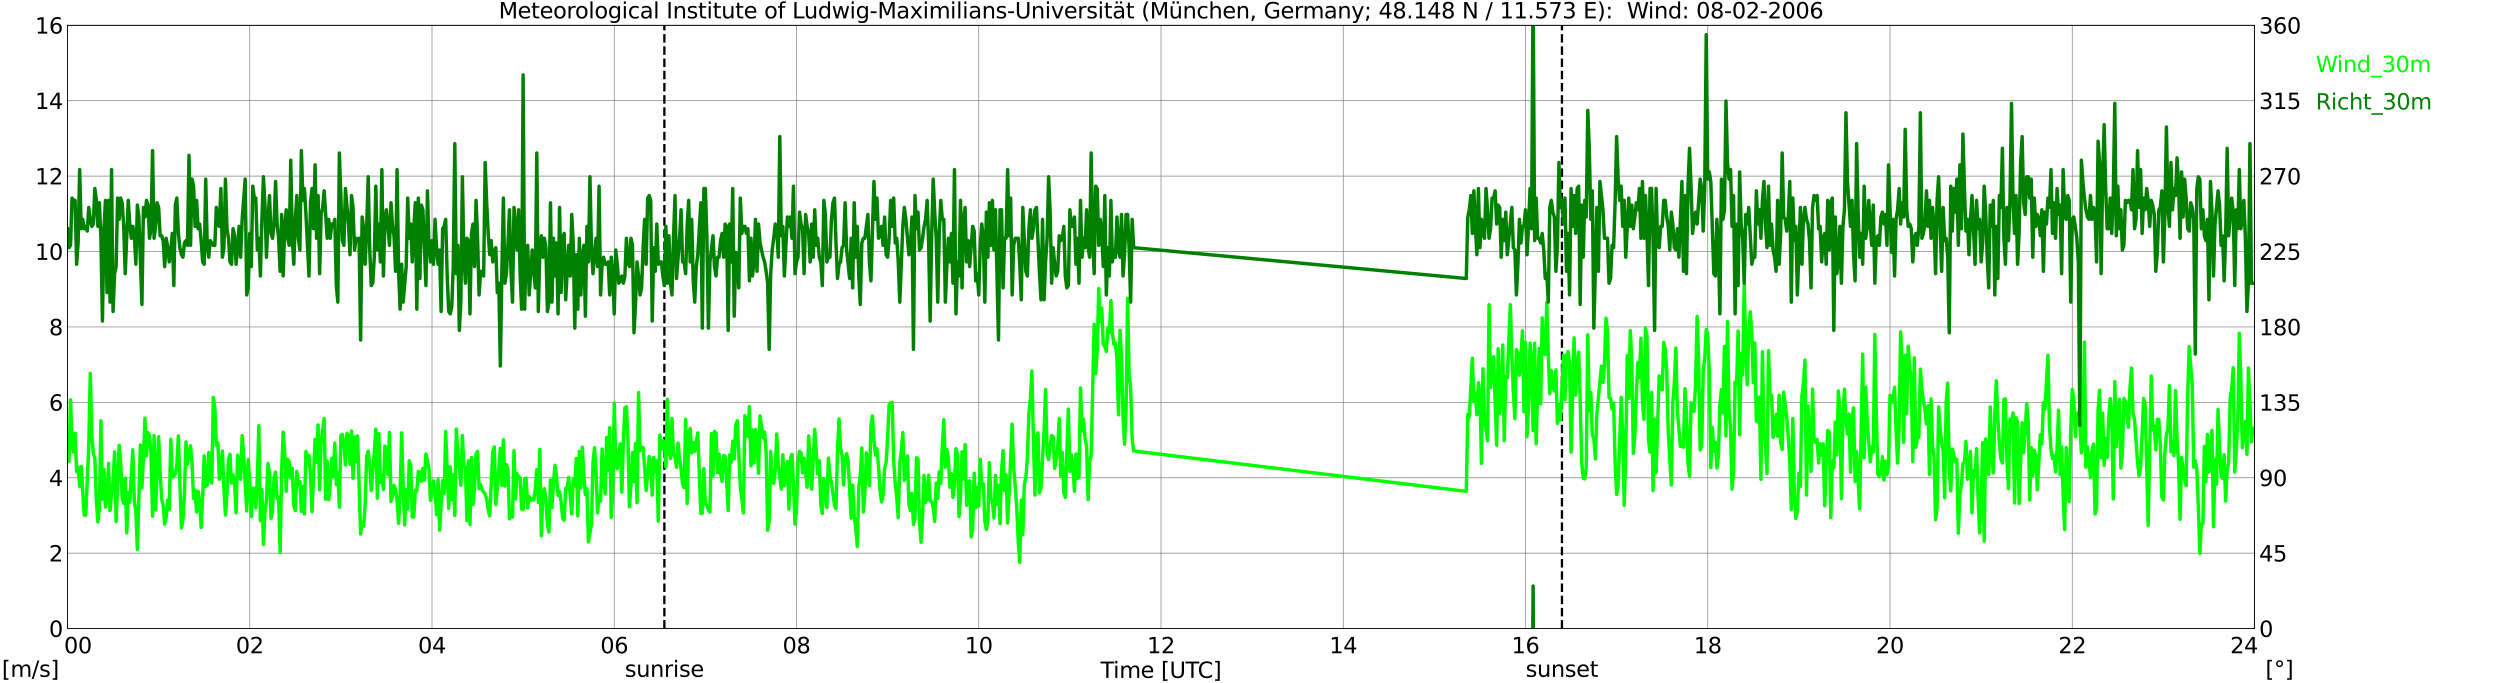 <?xml version="1.0" encoding="utf-8" standalone="no"?>
<!DOCTYPE svg PUBLIC "-//W3C//DTD SVG 1.1//EN"
  "http://www.w3.org/Graphics/SVG/1.1/DTD/svg11.dtd">
<svg xmlns:xlink="http://www.w3.org/1999/xlink" width="1085.4pt" height="296.64pt" viewBox="0 0 1085.4 296.64" xmlns="http://www.w3.org/2000/svg" version="1.1">
 <defs>
  <style type="text/css">*{stroke-linejoin: round; stroke-linecap: butt}</style>
 </defs>
 <g id="figure_1">
  <g id="patch_1">
   <path d="M 0 296.64 
L 1085.4 296.64 
L 1085.4 0 
L 0 0 
z
" style="fill: #ffffff"/>
  </g>
  <g id="axes_1">
   <g id="patch_2">
    <path d="M 29.306 272.909 
L 978.814 272.909 
L 978.814 10.976 
L 29.306 10.976 
z
" style="fill: #ffffff"/>
   </g>
   <g id="patch_3">
    <path d="M 978.814 272.909 
L 978.814 272.909 
L 978.814 10.976 
L 978.814 10.976 
z
" clip-path="url(#pcb8eb36f17)" style="fill: #d3d3d3; opacity: 0.25; stroke: #d3d3d3; stroke-linejoin: miter"/>
   </g>
   <g id="matplotlib.axis_1">
    <g id="xtick_1">
     <g id="line2d_1">
      <path d="M 29.306 272.909 
L 29.306 10.976 
" clip-path="url(#pcb8eb36f17)" style="fill: none; stroke: #808080; stroke-width: 0.3; stroke-linecap: square"/>
     </g>
     <g id="line2d_2"/>
     <g id="text_1">
      <!--    00 -->
      <g transform="translate(18.733 283.627) scale(0.095 -0.095)">
       <defs>
        <path id="DejaVuSans-20" transform="scale(0.016)"/>
        <path id="DejaVuSans-30" d="M 2034 4250 
Q 1547 4250 1301 3770 
Q 1056 3291 1056 2328 
Q 1056 1369 1301 889 
Q 1547 409 2034 409 
Q 2525 409 2770 889 
Q 3016 1369 3016 2328 
Q 3016 3291 2770 3770 
Q 2525 4250 2034 4250 
z
M 2034 4750 
Q 2819 4750 3233 4129 
Q 3647 3509 3647 2328 
Q 3647 1150 3233 529 
Q 2819 -91 2034 -91 
Q 1250 -91 836 529 
Q 422 1150 422 2328 
Q 422 3509 836 4129 
Q 1250 4750 2034 4750 
z
" transform="scale(0.016)"/>
       </defs>
       <use xlink:href="#DejaVuSans-20"/>
       <use xlink:href="#DejaVuSans-20" transform="translate(31.787 0)"/>
       <use xlink:href="#DejaVuSans-20" transform="translate(63.574 0)"/>
       <use xlink:href="#DejaVuSans-30" transform="translate(95.361 0)"/>
       <use xlink:href="#DejaVuSans-30" transform="translate(158.984 0)"/>
      </g>
     </g>
    </g>
    <g id="xtick_2">
     <g id="line2d_3">
      <path d="M 108.431 272.909 
L 108.431 10.976 
" clip-path="url(#pcb8eb36f17)" style="fill: none; stroke: #808080; stroke-width: 0.3; stroke-linecap: square"/>
     </g>
     <g id="line2d_4"/>
     <g id="text_2">
      <!-- 02 -->
      <g transform="translate(102.387 283.627) scale(0.095 -0.095)">
       <defs>
        <path id="DejaVuSans-32" d="M 1228 531 
L 3431 531 
L 3431 0 
L 469 0 
L 469 531 
Q 828 903 1448 1529 
Q 2069 2156 2228 2338 
Q 2531 2678 2651 2914 
Q 2772 3150 2772 3378 
Q 2772 3750 2511 3984 
Q 2250 4219 1831 4219 
Q 1534 4219 1204 4116 
Q 875 4013 500 3803 
L 500 4441 
Q 881 4594 1212 4672 
Q 1544 4750 1819 4750 
Q 2544 4750 2975 4387 
Q 3406 4025 3406 3419 
Q 3406 3131 3298 2873 
Q 3191 2616 2906 2266 
Q 2828 2175 2409 1742 
Q 1991 1309 1228 531 
z
" transform="scale(0.016)"/>
       </defs>
       <use xlink:href="#DejaVuSans-30"/>
       <use xlink:href="#DejaVuSans-32" transform="translate(63.623 0)"/>
      </g>
     </g>
    </g>
    <g id="xtick_3">
     <g id="line2d_5">
      <path d="M 187.557 272.909 
L 187.557 10.976 
" clip-path="url(#pcb8eb36f17)" style="fill: none; stroke: #808080; stroke-width: 0.3; stroke-linecap: square"/>
     </g>
     <g id="line2d_6"/>
     <g id="text_3">
      <!-- 04 -->
      <g transform="translate(181.513 283.627) scale(0.095 -0.095)">
       <defs>
        <path id="DejaVuSans-34" d="M 2419 4116 
L 825 1625 
L 2419 1625 
L 2419 4116 
z
M 2253 4666 
L 3047 4666 
L 3047 1625 
L 3713 1625 
L 3713 1100 
L 3047 1100 
L 3047 0 
L 2419 0 
L 2419 1100 
L 313 1100 
L 313 1709 
L 2253 4666 
z
" transform="scale(0.016)"/>
       </defs>
       <use xlink:href="#DejaVuSans-30"/>
       <use xlink:href="#DejaVuSans-34" transform="translate(63.623 0)"/>
      </g>
     </g>
    </g>
    <g id="xtick_4">
     <g id="line2d_7">
      <path d="M 266.683 272.909 
L 266.683 10.976 
" clip-path="url(#pcb8eb36f17)" style="fill: none; stroke: #808080; stroke-width: 0.3; stroke-linecap: square"/>
     </g>
     <g id="line2d_8"/>
     <g id="text_4">
      <!-- 06 -->
      <g transform="translate(260.638 283.627) scale(0.095 -0.095)">
       <defs>
        <path id="DejaVuSans-36" d="M 2113 2584 
Q 1688 2584 1439 2293 
Q 1191 2003 1191 1497 
Q 1191 994 1439 701 
Q 1688 409 2113 409 
Q 2538 409 2786 701 
Q 3034 994 3034 1497 
Q 3034 2003 2786 2293 
Q 2538 2584 2113 2584 
z
M 3366 4563 
L 3366 3988 
Q 3128 4100 2886 4159 
Q 2644 4219 2406 4219 
Q 1781 4219 1451 3797 
Q 1122 3375 1075 2522 
Q 1259 2794 1537 2939 
Q 1816 3084 2150 3084 
Q 2853 3084 3261 2657 
Q 3669 2231 3669 1497 
Q 3669 778 3244 343 
Q 2819 -91 2113 -91 
Q 1303 -91 875 529 
Q 447 1150 447 2328 
Q 447 3434 972 4092 
Q 1497 4750 2381 4750 
Q 2619 4750 2861 4703 
Q 3103 4656 3366 4563 
z
" transform="scale(0.016)"/>
       </defs>
       <use xlink:href="#DejaVuSans-30"/>
       <use xlink:href="#DejaVuSans-36" transform="translate(63.623 0)"/>
      </g>
     </g>
    </g>
    <g id="xtick_5">
     <g id="line2d_9">
      <path d="M 345.808 272.909 
L 345.808 10.976 
" clip-path="url(#pcb8eb36f17)" style="fill: none; stroke: #808080; stroke-width: 0.3; stroke-linecap: square"/>
     </g>
     <g id="line2d_10"/>
     <g id="text_5">
      <!-- 08 -->
      <g transform="translate(339.764 283.627) scale(0.095 -0.095)">
       <defs>
        <path id="DejaVuSans-38" d="M 2034 2216 
Q 1584 2216 1326 1975 
Q 1069 1734 1069 1313 
Q 1069 891 1326 650 
Q 1584 409 2034 409 
Q 2484 409 2743 651 
Q 3003 894 3003 1313 
Q 3003 1734 2745 1975 
Q 2488 2216 2034 2216 
z
M 1403 2484 
Q 997 2584 770 2862 
Q 544 3141 544 3541 
Q 544 4100 942 4425 
Q 1341 4750 2034 4750 
Q 2731 4750 3128 4425 
Q 3525 4100 3525 3541 
Q 3525 3141 3298 2862 
Q 3072 2584 2669 2484 
Q 3125 2378 3379 2068 
Q 3634 1759 3634 1313 
Q 3634 634 3220 271 
Q 2806 -91 2034 -91 
Q 1263 -91 848 271 
Q 434 634 434 1313 
Q 434 1759 690 2068 
Q 947 2378 1403 2484 
z
M 1172 3481 
Q 1172 3119 1398 2916 
Q 1625 2713 2034 2713 
Q 2441 2713 2670 2916 
Q 2900 3119 2900 3481 
Q 2900 3844 2670 4047 
Q 2441 4250 2034 4250 
Q 1625 4250 1398 4047 
Q 1172 3844 1172 3481 
z
" transform="scale(0.016)"/>
       </defs>
       <use xlink:href="#DejaVuSans-30"/>
       <use xlink:href="#DejaVuSans-38" transform="translate(63.623 0)"/>
      </g>
     </g>
    </g>
    <g id="xtick_6">
     <g id="line2d_11">
      <path d="M 424.934 272.909 
L 424.934 10.976 
" clip-path="url(#pcb8eb36f17)" style="fill: none; stroke: #808080; stroke-width: 0.3; stroke-linecap: square"/>
     </g>
     <g id="line2d_12"/>
     <g id="text_6">
      <!-- 10 -->
      <g transform="translate(418.89 283.627) scale(0.095 -0.095)">
       <defs>
        <path id="DejaVuSans-31" d="M 794 531 
L 1825 531 
L 1825 4091 
L 703 3866 
L 703 4441 
L 1819 4666 
L 2450 4666 
L 2450 531 
L 3481 531 
L 3481 0 
L 794 0 
L 794 531 
z
" transform="scale(0.016)"/>
       </defs>
       <use xlink:href="#DejaVuSans-31"/>
       <use xlink:href="#DejaVuSans-30" transform="translate(63.623 0)"/>
      </g>
     </g>
    </g>
    <g id="xtick_7">
     <g id="line2d_13">
      <path d="M 504.06 272.909 
L 504.06 10.976 
" clip-path="url(#pcb8eb36f17)" style="fill: none; stroke: #808080; stroke-width: 0.3; stroke-linecap: square"/>
     </g>
     <g id="line2d_14"/>
     <g id="text_7">
      <!-- 12 -->
      <g transform="translate(498.015 283.627) scale(0.095 -0.095)">
       <use xlink:href="#DejaVuSans-31"/>
       <use xlink:href="#DejaVuSans-32" transform="translate(63.623 0)"/>
      </g>
     </g>
    </g>
    <g id="xtick_8">
     <g id="line2d_15">
      <path d="M 583.185 272.909 
L 583.185 10.976 
" clip-path="url(#pcb8eb36f17)" style="fill: none; stroke: #808080; stroke-width: 0.3; stroke-linecap: square"/>
     </g>
     <g id="line2d_16"/>
     <g id="text_8">
      <!-- 14 -->
      <g transform="translate(577.141 283.627) scale(0.095 -0.095)">
       <use xlink:href="#DejaVuSans-31"/>
       <use xlink:href="#DejaVuSans-34" transform="translate(63.623 0)"/>
      </g>
     </g>
    </g>
    <g id="xtick_9">
     <g id="line2d_17">
      <path d="M 662.311 272.909 
L 662.311 10.976 
" clip-path="url(#pcb8eb36f17)" style="fill: none; stroke: #808080; stroke-width: 0.3; stroke-linecap: square"/>
     </g>
     <g id="line2d_18"/>
     <g id="text_9">
      <!-- 16 -->
      <g transform="translate(656.267 283.627) scale(0.095 -0.095)">
       <use xlink:href="#DejaVuSans-31"/>
       <use xlink:href="#DejaVuSans-36" transform="translate(63.623 0)"/>
      </g>
     </g>
    </g>
    <g id="xtick_10">
     <g id="line2d_19">
      <path d="M 741.437 272.909 
L 741.437 10.976 
" clip-path="url(#pcb8eb36f17)" style="fill: none; stroke: #808080; stroke-width: 0.3; stroke-linecap: square"/>
     </g>
     <g id="line2d_20"/>
     <g id="text_10">
      <!-- 18 -->
      <g transform="translate(735.392 283.627) scale(0.095 -0.095)">
       <use xlink:href="#DejaVuSans-31"/>
       <use xlink:href="#DejaVuSans-38" transform="translate(63.623 0)"/>
      </g>
     </g>
    </g>
    <g id="xtick_11">
     <g id="line2d_21">
      <path d="M 820.562 272.909 
L 820.562 10.976 
" clip-path="url(#pcb8eb36f17)" style="fill: none; stroke: #808080; stroke-width: 0.3; stroke-linecap: square"/>
     </g>
     <g id="line2d_22"/>
     <g id="text_11">
      <!-- 20 -->
      <g transform="translate(814.518 283.627) scale(0.095 -0.095)">
       <use xlink:href="#DejaVuSans-32"/>
       <use xlink:href="#DejaVuSans-30" transform="translate(63.623 0)"/>
      </g>
     </g>
    </g>
    <g id="xtick_12">
     <g id="line2d_23">
      <path d="M 899.688 272.909 
L 899.688 10.976 
" clip-path="url(#pcb8eb36f17)" style="fill: none; stroke: #808080; stroke-width: 0.3; stroke-linecap: square"/>
     </g>
     <g id="line2d_24"/>
     <g id="text_12">
      <!-- 22 -->
      <g transform="translate(893.644 283.627) scale(0.095 -0.095)">
       <use xlink:href="#DejaVuSans-32"/>
       <use xlink:href="#DejaVuSans-32" transform="translate(63.623 0)"/>
      </g>
     </g>
    </g>
    <g id="xtick_13">
     <g id="line2d_25">
      <path d="M 978.814 272.909 
L 978.814 10.976 
" clip-path="url(#pcb8eb36f17)" style="fill: none; stroke: #808080; stroke-width: 0.3; stroke-linecap: square"/>
     </g>
     <g id="line2d_26"/>
     <g id="text_13">
      <!-- 24    -->
      <g transform="translate(968.241 283.627) scale(0.095 -0.095)">
       <use xlink:href="#DejaVuSans-32"/>
       <use xlink:href="#DejaVuSans-34" transform="translate(63.623 0)"/>
       <use xlink:href="#DejaVuSans-20" transform="translate(127.246 0)"/>
       <use xlink:href="#DejaVuSans-20" transform="translate(159.033 0)"/>
       <use xlink:href="#DejaVuSans-20" transform="translate(190.82 0)"/>
      </g>
     </g>
    </g>
    <g id="text_14">
     <!-- Time [UTC] -->
     <g transform="translate(477.806 294.322) scale(0.095 -0.095)">
      <defs>
       <path id="DejaVuSans-54" d="M -19 4666 
L 3928 4666 
L 3928 4134 
L 2272 4134 
L 2272 0 
L 1638 0 
L 1638 4134 
L -19 4134 
L -19 4666 
z
" transform="scale(0.016)"/>
       <path id="DejaVuSans-69" d="M 603 3500 
L 1178 3500 
L 1178 0 
L 603 0 
L 603 3500 
z
M 603 4863 
L 1178 4863 
L 1178 4134 
L 603 4134 
L 603 4863 
z
" transform="scale(0.016)"/>
       <path id="DejaVuSans-6d" d="M 3328 2828 
Q 3544 3216 3844 3400 
Q 4144 3584 4550 3584 
Q 5097 3584 5394 3201 
Q 5691 2819 5691 2113 
L 5691 0 
L 5113 0 
L 5113 2094 
Q 5113 2597 4934 2840 
Q 4756 3084 4391 3084 
Q 3944 3084 3684 2787 
Q 3425 2491 3425 1978 
L 3425 0 
L 2847 0 
L 2847 2094 
Q 2847 2600 2669 2842 
Q 2491 3084 2119 3084 
Q 1678 3084 1418 2786 
Q 1159 2488 1159 1978 
L 1159 0 
L 581 0 
L 581 3500 
L 1159 3500 
L 1159 2956 
Q 1356 3278 1631 3431 
Q 1906 3584 2284 3584 
Q 2666 3584 2933 3390 
Q 3200 3197 3328 2828 
z
" transform="scale(0.016)"/>
       <path id="DejaVuSans-65" d="M 3597 1894 
L 3597 1613 
L 953 1613 
Q 991 1019 1311 708 
Q 1631 397 2203 397 
Q 2534 397 2845 478 
Q 3156 559 3463 722 
L 3463 178 
Q 3153 47 2828 -22 
Q 2503 -91 2169 -91 
Q 1331 -91 842 396 
Q 353 884 353 1716 
Q 353 2575 817 3079 
Q 1281 3584 2069 3584 
Q 2775 3584 3186 3129 
Q 3597 2675 3597 1894 
z
M 3022 2063 
Q 3016 2534 2758 2815 
Q 2500 3097 2075 3097 
Q 1594 3097 1305 2825 
Q 1016 2553 972 2059 
L 3022 2063 
z
" transform="scale(0.016)"/>
       <path id="DejaVuSans-5b" d="M 550 4863 
L 1875 4863 
L 1875 4416 
L 1125 4416 
L 1125 -397 
L 1875 -397 
L 1875 -844 
L 550 -844 
L 550 4863 
z
" transform="scale(0.016)"/>
       <path id="DejaVuSans-55" d="M 556 4666 
L 1191 4666 
L 1191 1831 
Q 1191 1081 1462 751 
Q 1734 422 2344 422 
Q 2950 422 3222 751 
Q 3494 1081 3494 1831 
L 3494 4666 
L 4128 4666 
L 4128 1753 
Q 4128 841 3676 375 
Q 3225 -91 2344 -91 
Q 1459 -91 1007 375 
Q 556 841 556 1753 
L 556 4666 
z
" transform="scale(0.016)"/>
       <path id="DejaVuSans-43" d="M 4122 4306 
L 4122 3641 
Q 3803 3938 3442 4084 
Q 3081 4231 2675 4231 
Q 1875 4231 1450 3742 
Q 1025 3253 1025 2328 
Q 1025 1406 1450 917 
Q 1875 428 2675 428 
Q 3081 428 3442 575 
Q 3803 722 4122 1019 
L 4122 359 
Q 3791 134 3420 21 
Q 3050 -91 2638 -91 
Q 1578 -91 968 557 
Q 359 1206 359 2328 
Q 359 3453 968 4101 
Q 1578 4750 2638 4750 
Q 3056 4750 3426 4639 
Q 3797 4528 4122 4306 
z
" transform="scale(0.016)"/>
       <path id="DejaVuSans-5d" d="M 1947 4863 
L 1947 -844 
L 622 -844 
L 622 -397 
L 1369 -397 
L 1369 4416 
L 622 4416 
L 622 4863 
L 1947 4863 
z
" transform="scale(0.016)"/>
      </defs>
      <use xlink:href="#DejaVuSans-54"/>
      <use xlink:href="#DejaVuSans-69" transform="translate(57.959 0)"/>
      <use xlink:href="#DejaVuSans-6d" transform="translate(85.742 0)"/>
      <use xlink:href="#DejaVuSans-65" transform="translate(183.154 0)"/>
      <use xlink:href="#DejaVuSans-20" transform="translate(244.678 0)"/>
      <use xlink:href="#DejaVuSans-5b" transform="translate(276.465 0)"/>
      <use xlink:href="#DejaVuSans-55" transform="translate(315.479 0)"/>
      <use xlink:href="#DejaVuSans-54" transform="translate(388.672 0)"/>
      <use xlink:href="#DejaVuSans-43" transform="translate(443.881 0)"/>
      <use xlink:href="#DejaVuSans-5d" transform="translate(513.705 0)"/>
     </g>
    </g>
   </g>
   <g id="matplotlib.axis_2">
    <g id="ytick_1">
     <g id="line2d_27">
      <path d="M 29.306 272.909 
L 978.814 272.909 
" clip-path="url(#pcb8eb36f17)" style="fill: none; stroke: #808080; stroke-width: 0.3; stroke-linecap: square"/>
     </g>
     <g id="line2d_28"/>
     <g id="text_15">
      <!-- 0 -->
      <g transform="translate(21.261 276.518) scale(0.095 -0.095)">
       <use xlink:href="#DejaVuSans-30"/>
      </g>
     </g>
    </g>
    <g id="ytick_2">
     <g id="line2d_29">
      <path d="M 29.306 240.167 
L 978.814 240.167 
" clip-path="url(#pcb8eb36f17)" style="fill: none; stroke: #808080; stroke-width: 0.3; stroke-linecap: square"/>
     </g>
     <g id="line2d_30"/>
     <g id="text_16">
      <!-- 2 -->
      <g transform="translate(21.261 243.776) scale(0.095 -0.095)">
       <use xlink:href="#DejaVuSans-32"/>
      </g>
     </g>
    </g>
    <g id="ytick_3">
     <g id="line2d_31">
      <path d="M 29.306 207.426 
L 978.814 207.426 
" clip-path="url(#pcb8eb36f17)" style="fill: none; stroke: #808080; stroke-width: 0.3; stroke-linecap: square"/>
     </g>
     <g id="line2d_32"/>
     <g id="text_17">
      <!-- 4 -->
      <g transform="translate(21.261 211.035) scale(0.095 -0.095)">
       <use xlink:href="#DejaVuSans-34"/>
      </g>
     </g>
    </g>
    <g id="ytick_4">
     <g id="line2d_33">
      <path d="M 29.306 174.684 
L 978.814 174.684 
" clip-path="url(#pcb8eb36f17)" style="fill: none; stroke: #808080; stroke-width: 0.3; stroke-linecap: square"/>
     </g>
     <g id="line2d_34"/>
     <g id="text_18">
      <!-- 6 -->
      <g transform="translate(21.261 178.293) scale(0.095 -0.095)">
       <use xlink:href="#DejaVuSans-36"/>
      </g>
     </g>
    </g>
    <g id="ytick_5">
     <g id="line2d_35">
      <path d="M 29.306 141.942 
L 978.814 141.942 
" clip-path="url(#pcb8eb36f17)" style="fill: none; stroke: #808080; stroke-width: 0.3; stroke-linecap: square"/>
     </g>
     <g id="line2d_36"/>
     <g id="text_19">
      <!-- 8 -->
      <g transform="translate(21.261 145.551) scale(0.095 -0.095)">
       <use xlink:href="#DejaVuSans-38"/>
      </g>
     </g>
    </g>
    <g id="ytick_6">
     <g id="line2d_37">
      <path d="M 29.306 109.201 
L 978.814 109.201 
" clip-path="url(#pcb8eb36f17)" style="fill: none; stroke: #808080; stroke-width: 0.3; stroke-linecap: square"/>
     </g>
     <g id="line2d_38"/>
     <g id="text_20">
      <!-- 10 -->
      <g transform="translate(15.217 112.81) scale(0.095 -0.095)">
       <use xlink:href="#DejaVuSans-31"/>
       <use xlink:href="#DejaVuSans-30" transform="translate(63.623 0)"/>
      </g>
     </g>
    </g>
    <g id="ytick_7">
     <g id="line2d_39">
      <path d="M 29.306 76.459 
L 978.814 76.459 
" clip-path="url(#pcb8eb36f17)" style="fill: none; stroke: #808080; stroke-width: 0.3; stroke-linecap: square"/>
     </g>
     <g id="line2d_40"/>
     <g id="text_21">
      <!-- 12 -->
      <g transform="translate(15.217 80.068) scale(0.095 -0.095)">
       <use xlink:href="#DejaVuSans-31"/>
       <use xlink:href="#DejaVuSans-32" transform="translate(63.623 0)"/>
      </g>
     </g>
    </g>
    <g id="ytick_8">
     <g id="line2d_41">
      <path d="M 29.306 43.717 
L 978.814 43.717 
" clip-path="url(#pcb8eb36f17)" style="fill: none; stroke: #808080; stroke-width: 0.3; stroke-linecap: square"/>
     </g>
     <g id="line2d_42"/>
     <g id="text_22">
      <!-- 14 -->
      <g transform="translate(15.217 47.327) scale(0.095 -0.095)">
       <use xlink:href="#DejaVuSans-31"/>
       <use xlink:href="#DejaVuSans-34" transform="translate(63.623 0)"/>
      </g>
     </g>
    </g>
    <g id="ytick_9">
     <g id="line2d_43">
      <path d="M 29.306 10.976 
L 978.814 10.976 
" clip-path="url(#pcb8eb36f17)" style="fill: none; stroke: #808080; stroke-width: 0.3; stroke-linecap: square"/>
     </g>
     <g id="line2d_44"/>
     <g id="text_23">
      <!-- 16 -->
      <g transform="translate(15.217 14.585) scale(0.095 -0.095)">
       <use xlink:href="#DejaVuSans-31"/>
       <use xlink:href="#DejaVuSans-36" transform="translate(63.623 0)"/>
      </g>
     </g>
    </g>
   </g>
   <g id="line2d_45">
    <path d="M 288.442 272.909 
L 288.442 10.976 
" clip-path="url(#pcb8eb36f17)" style="fill: none; stroke-dasharray: 3.7,1.6; stroke-dashoffset: 0; stroke: #000000"/>
   </g>
   <g id="line2d_46">
    <path d="M 678.136 272.909 
L 678.136 10.976 
" clip-path="url(#pcb8eb36f17)" style="fill: none; stroke-dasharray: 3.7,1.6; stroke-dashoffset: 0; stroke: #000000"/>
   </g>
   <g id="line2d_47">
    <path d="M 29.306 199.076 
L 29.965 200.222 
L 30.625 173.538 
L 31.284 193.183 
L 31.943 196.293 
L 32.603 188.108 
L 33.262 204.806 
L 33.921 202.842 
L 34.581 211.191 
L 35.24 202.514 
L 36.559 223.633 
L 37.218 223.633 
L 38.537 193.51 
L 39.197 162.078 
L 39.856 189.254 
L 40.515 196.784 
L 41.175 198.913 
L 41.834 217.248 
L 42.493 226.579 
L 43.153 220.85 
L 43.812 182.706 
L 44.472 216.757 
L 45.131 203.824 
L 45.79 220.195 
L 46.45 216.266 
L 47.109 201.205 
L 47.768 221.668 
L 48.428 214.629 
L 49.087 209.226 
L 49.747 196.13 
L 50.406 226.416 
L 51.065 211.355 
L 51.725 193.347 
L 52.384 200.059 
L 53.043 216.266 
L 53.703 218.558 
L 54.362 207.589 
L 55.022 231.327 
L 55.681 213.81 
L 56.34 218.067 
L 57.659 195.311 
L 58.319 217.575 
L 58.978 221.996 
L 59.637 238.53 
L 60.956 193.183 
L 61.615 211.846 
L 62.275 198.749 
L 62.934 181.56 
L 63.594 197.93 
L 64.253 187.781 
L 64.912 189.09 
L 65.572 196.948 
L 66.231 224.124 
L 66.89 189.09 
L 67.55 221.341 
L 68.869 189.581 
L 69.528 205.461 
L 70.187 216.593 
L 70.847 219.54 
L 71.506 227.562 
L 72.166 224.779 
L 72.825 217.084 
L 73.484 221.177 
L 74.144 190.727 
L 74.803 207.098 
L 75.462 206.771 
L 76.122 205.788 
L 76.781 201.859 
L 77.441 189.254 
L 78.759 229.199 
L 79.419 225.925 
L 80.078 214.465 
L 80.737 191.873 
L 81.397 201.532 
L 82.056 196.13 
L 82.716 193.51 
L 83.375 201.205 
L 84.034 216.429 
L 84.694 212.828 
L 85.353 222.323 
L 86.013 213.319 
L 86.672 217.903 
L 87.331 229.035 
L 87.991 215.611 
L 88.65 197.93 
L 89.309 211.191 
L 89.969 210.536 
L 90.628 196.457 
L 91.288 208.08 
L 91.947 209.717 
L 92.606 172.556 
L 93.266 176.976 
L 93.925 193.347 
L 94.584 192.364 
L 95.244 208.08 
L 95.903 205.297 
L 96.563 195.802 
L 97.222 212.664 
L 97.881 223.633 
L 98.541 214.629 
L 99.2 199.404 
L 99.86 197.276 
L 100.519 209.717 
L 101.178 206.116 
L 101.838 209.226 
L 102.497 222.65 
L 103.156 197.603 
L 103.816 200.059 
L 104.475 208.08 
L 105.135 189.09 
L 105.794 197.439 
L 107.113 221.832 
L 107.772 199.568 
L 108.431 209.881 
L 109.091 224.287 
L 109.75 212.009 
L 110.41 212.009 
L 111.069 220.522 
L 111.728 207.262 
L 112.388 184.834 
L 113.047 226.088 
L 113.707 212.5 
L 114.366 236.402 
L 115.025 222.65 
L 115.685 217.084 
L 116.344 201.205 
L 117.003 205.134 
L 117.663 225.106 
L 118.322 221.668 
L 118.982 207.262 
L 119.641 204.97 
L 120.3 216.429 
L 120.96 215.775 
L 121.619 239.676 
L 122.278 204.479 
L 122.938 187.617 
L 123.597 195.802 
L 124.257 213.319 
L 124.916 199.404 
L 125.575 200.55 
L 126.235 207.589 
L 126.894 203.333 
L 127.553 219.376 
L 128.213 221.668 
L 128.872 204.642 
L 129.532 210.7 
L 130.191 209.063 
L 130.85 221.996 
L 131.51 211.191 
L 132.169 223.142 
L 132.829 195.966 
L 133.488 198.094 
L 134.147 197.767 
L 134.807 206.116 
L 135.466 222.159 
L 136.785 190.727 
L 137.444 200.713 
L 138.104 184.506 
L 138.763 212.664 
L 139.422 192.037 
L 140.741 181.723 
L 141.4 216.757 
L 142.06 200.222 
L 142.719 216.921 
L 143.379 210.045 
L 144.038 198.913 
L 144.697 206.934 
L 145.357 192.364 
L 146.016 210.372 
L 146.676 205.134 
L 147.335 220.195 
L 147.994 189.09 
L 148.654 188.599 
L 149.313 193.019 
L 149.972 201.859 
L 150.632 188.108 
L 151.291 189.09 
L 151.951 201.532 
L 152.61 187.126 
L 153.269 207.589 
L 153.929 189.745 
L 154.588 200.386 
L 155.247 189.254 
L 156.566 231.818 
L 157.226 226.743 
L 157.885 228.38 
L 158.544 218.885 
L 159.204 198.094 
L 159.863 195.802 
L 160.523 201.859 
L 161.182 212.992 
L 162.501 196.457 
L 163.16 186.307 
L 163.819 216.266 
L 164.479 188.272 
L 165.138 209.39 
L 165.798 206.28 
L 166.457 212.5 
L 167.116 193.674 
L 167.776 194.493 
L 168.435 206.116 
L 169.094 187.781 
L 169.754 217.739 
L 170.413 215.447 
L 171.073 210.7 
L 171.732 212.664 
L 172.391 217.084 
L 173.051 227.234 
L 173.71 214.956 
L 174.37 187.944 
L 175.029 211.191 
L 175.688 227.889 
L 176.348 212.5 
L 177.007 221.013 
L 177.666 200.059 
L 178.326 202.187 
L 178.985 224.451 
L 179.645 224.451 
L 180.304 212.828 
L 180.963 213.155 
L 181.623 204.642 
L 182.282 204.97 
L 182.941 208.899 
L 183.601 203.333 
L 184.26 208.408 
L 184.92 197.112 
L 185.579 200.059 
L 186.238 203.66 
L 186.898 217.248 
L 187.557 214.138 
L 188.217 208.735 
L 188.876 213.319 
L 189.535 223.469 
L 190.195 208.08 
L 190.854 230.181 
L 192.173 208.571 
L 192.832 214.138 
L 193.492 187.289 
L 194.81 220.686 
L 195.47 202.678 
L 196.129 216.921 
L 196.788 206.116 
L 197.448 223.796 
L 198.107 186.307 
L 198.767 196.621 
L 199.426 202.842 
L 200.085 210.7 
L 200.745 189.09 
L 201.404 202.351 
L 202.063 202.842 
L 202.723 226.088 
L 203.382 200.059 
L 204.042 227.725 
L 204.701 198.585 
L 205.36 219.049 
L 206.02 211.518 
L 206.679 196.948 
L 207.339 195.966 
L 207.998 212.173 
L 208.657 210.372 
L 209.317 212.664 
L 210.635 214.465 
L 211.295 216.593 
L 211.954 221.341 
L 212.614 223.96 
L 213.932 196.293 
L 214.592 194.001 
L 215.251 219.049 
L 215.91 211.846 
L 217.229 194.656 
L 217.889 210.7 
L 218.548 190.891 
L 219.207 211.027 
L 219.867 201.696 
L 220.526 203.66 
L 221.186 225.27 
L 221.845 222.814 
L 222.504 224.451 
L 223.164 195.639 
L 223.823 216.593 
L 224.482 205.625 
L 225.142 206.934 
L 225.801 207.426 
L 226.461 221.013 
L 227.12 221.177 
L 227.779 208.08 
L 228.439 207.589 
L 229.098 220.522 
L 229.757 215.611 
L 230.417 217.248 
L 231.076 216.429 
L 231.736 217.084 
L 232.395 212.5 
L 233.054 203.824 
L 233.714 218.23 
L 234.373 195.147 
L 235.033 232.637 
L 235.692 214.792 
L 236.351 212.173 
L 237.011 216.921 
L 237.67 227.889 
L 238.329 231 
L 238.989 208.408 
L 239.648 220.358 
L 240.308 209.063 
L 240.967 202.023 
L 241.626 207.098 
L 242.286 215.12 
L 242.945 213.483 
L 243.604 217.739 
L 244.264 224.942 
L 244.923 225.925 
L 245.583 212.009 
L 246.242 212.173 
L 246.901 207.262 
L 248.22 223.142 
L 248.88 208.08 
L 249.539 210.863 
L 250.198 199.076 
L 250.858 223.96 
L 251.517 195.966 
L 252.176 211.846 
L 252.836 194.165 
L 253.495 206.771 
L 254.155 214.792 
L 254.814 212.173 
L 255.473 235.256 
L 256.792 227.725 
L 257.451 200.713 
L 258.111 194.329 
L 258.77 204.151 
L 259.43 222.65 
L 260.089 215.447 
L 260.748 217.575 
L 261.408 194.984 
L 262.067 207.262 
L 262.726 214.465 
L 263.386 189.909 
L 264.045 204.151 
L 264.705 185.652 
L 265.364 224.615 
L 266.023 214.301 
L 266.683 175.011 
L 267.342 201.859 
L 268.002 203.497 
L 268.661 196.457 
L 269.32 192.692 
L 269.98 213.646 
L 270.639 191.055 
L 271.298 177.14 
L 271.958 176.648 
L 272.617 190.891 
L 273.277 220.031 
L 273.936 210.7 
L 274.595 196.457 
L 275.255 209.226 
L 275.914 192.528 
L 276.573 218.23 
L 277.233 170.427 
L 277.892 195.639 
L 278.552 194.001 
L 279.211 194.329 
L 279.87 202.842 
L 280.53 212.992 
L 281.849 198.258 
L 282.508 200.059 
L 283.167 214.956 
L 283.827 198.585 
L 284.486 204.642 
L 285.145 200.059 
L 285.805 226.252 
L 286.464 188.926 
L 287.124 194.984 
L 287.783 191.218 
L 288.442 192.364 
L 289.102 202.678 
L 289.761 173.374 
L 290.42 196.13 
L 291.08 199.076 
L 291.739 181.723 
L 292.399 197.439 
L 293.058 198.585 
L 293.717 202.842 
L 294.377 192.364 
L 295.036 199.24 
L 295.696 203.66 
L 296.355 210.209 
L 297.014 211.682 
L 297.674 182.051 
L 298.333 218.558 
L 298.992 188.599 
L 299.652 185.98 
L 300.311 196.621 
L 300.971 192.201 
L 301.63 195.966 
L 302.949 187.944 
L 304.267 222.978 
L 304.927 222.814 
L 305.586 203.497 
L 306.246 218.721 
L 306.905 219.54 
L 307.564 221.341 
L 308.224 222.323 
L 308.883 188.272 
L 309.543 206.607 
L 310.202 187.289 
L 310.861 187.944 
L 311.521 205.297 
L 312.18 197.112 
L 312.839 205.461 
L 313.499 209.063 
L 314.158 197.767 
L 314.818 198.094 
L 315.477 208.408 
L 316.136 221.668 
L 316.796 197.439 
L 317.455 200.713 
L 318.114 191.546 
L 318.774 199.24 
L 319.433 184.67 
L 320.093 182.706 
L 321.411 211.355 
L 322.071 216.429 
L 322.73 222.65 
L 323.39 180.414 
L 324.049 182.706 
L 324.708 189.418 
L 325.368 176.485 
L 326.027 202.187 
L 326.686 186.635 
L 327.346 201.041 
L 328.005 186.471 
L 328.665 190.727 
L 329.324 205.461 
L 329.983 180.577 
L 331.302 190.072 
L 331.961 187.617 
L 332.621 196.293 
L 333.28 230.181 
L 333.94 226.579 
L 334.599 195.966 
L 335.258 206.28 
L 335.918 209.881 
L 336.577 204.315 
L 337.236 188.435 
L 337.896 201.859 
L 339.215 212.337 
L 339.874 197.439 
L 340.533 210.863 
L 341.193 205.134 
L 341.852 200.386 
L 342.512 221.013 
L 343.171 199.24 
L 343.83 197.276 
L 344.49 210.209 
L 345.149 227.562 
L 345.808 221.668 
L 346.468 200.222 
L 347.127 195.966 
L 347.787 196.621 
L 348.446 205.297 
L 349.105 198.913 
L 350.424 211.518 
L 351.083 189.254 
L 352.402 212.337 
L 353.721 186.471 
L 355.04 205.788 
L 355.699 200.059 
L 356.359 219.213 
L 357.018 222.978 
L 357.677 207.753 
L 358.996 220.358 
L 359.655 198.913 
L 360.315 206.771 
L 360.974 209.39 
L 362.293 219.213 
L 362.952 220.85 
L 363.612 195.475 
L 364.271 181.887 
L 364.93 194.656 
L 365.59 197.767 
L 366.249 210.536 
L 366.909 199.731 
L 367.568 196.948 
L 368.227 200.222 
L 369.546 224.942 
L 370.206 210.536 
L 370.865 224.287 
L 371.524 229.199 
L 372.184 237.22 
L 372.843 211.846 
L 373.502 206.28 
L 374.162 194.493 
L 374.821 222.323 
L 375.481 214.956 
L 376.14 196.621 
L 376.799 200.877 
L 377.459 210.863 
L 378.118 184.834 
L 378.777 180.577 
L 379.437 191.218 
L 380.096 197.603 
L 380.756 194.82 
L 381.415 202.678 
L 382.074 212.992 
L 382.734 217.903 
L 383.393 215.12 
L 384.053 203.497 
L 384.712 200.713 
L 385.371 190.072 
L 386.031 175.666 
L 386.69 174.848 
L 387.349 174.684 
L 388.009 200.386 
L 388.668 209.717 
L 389.328 216.102 
L 389.987 224.779 
L 390.646 200.877 
L 391.306 195.966 
L 391.965 187.781 
L 392.624 208.571 
L 393.284 200.877 
L 393.943 197.93 
L 394.603 218.721 
L 395.262 221.668 
L 395.921 214.138 
L 396.581 227.725 
L 397.24 225.106 
L 397.899 198.749 
L 398.559 199.24 
L 399.218 226.743 
L 399.878 235.42 
L 400.537 224.124 
L 401.196 206.443 
L 401.856 218.23 
L 402.515 216.266 
L 403.175 206.28 
L 403.834 217.575 
L 404.493 217.739 
L 405.153 220.358 
L 405.812 226.416 
L 406.471 209.717 
L 407.131 216.429 
L 407.79 204.806 
L 408.45 209.881 
L 409.109 193.674 
L 409.768 182.214 
L 410.428 202.842 
L 411.087 195.147 
L 411.746 198.913 
L 412.406 211.518 
L 413.065 205.625 
L 413.725 215.938 
L 414.384 210.209 
L 415.043 194.82 
L 415.703 197.112 
L 416.362 224.287 
L 417.022 215.775 
L 417.681 196.13 
L 418.34 207.917 
L 419 193.019 
L 419.659 219.376 
L 420.318 210.209 
L 420.978 208.735 
L 421.637 233.128 
L 422.297 229.69 
L 422.956 205.461 
L 423.615 220.522 
L 424.275 211.518 
L 424.934 219.704 
L 425.593 199.404 
L 426.253 210.863 
L 426.912 210.045 
L 427.572 226.088 
L 428.231 229.854 
L 428.89 226.088 
L 429.55 200.877 
L 430.209 216.429 
L 430.869 217.739 
L 431.528 224.942 
L 432.187 206.443 
L 432.847 219.049 
L 433.506 210.7 
L 434.165 227.398 
L 434.825 204.479 
L 435.484 195.639 
L 436.144 212.992 
L 436.803 206.116 
L 437.462 227.071 
L 438.122 214.301 
L 439.44 184.179 
L 440.1 203.169 
L 440.759 210.863 
L 441.419 220.195 
L 442.078 234.928 
L 442.737 244.096 
L 443.397 217.084 
L 444.056 232.145 
L 444.716 210.372 
L 445.375 207.262 
L 446.034 199.404 
L 446.694 179.595 
L 447.353 173.374 
L 448.012 161.096 
L 448.672 191.055 
L 449.331 214.956 
L 449.991 189.745 
L 450.65 187.944 
L 451.309 213.974 
L 451.969 211.682 
L 453.287 187.289 
L 453.947 169.118 
L 454.606 196.621 
L 455.266 199.568 
L 455.925 193.019 
L 456.584 189.09 
L 457.244 189.581 
L 457.903 203.333 
L 458.563 199.24 
L 459.222 193.838 
L 459.881 181.723 
L 460.541 206.771 
L 461.2 196.457 
L 461.859 213.81 
L 462.519 215.938 
L 463.838 177.631 
L 464.497 204.642 
L 465.156 197.439 
L 465.816 202.023 
L 466.475 213.319 
L 467.134 197.112 
L 467.794 207.753 
L 468.453 207.098 
L 469.113 168.463 
L 469.772 187.126 
L 470.431 182.051 
L 471.091 190.236 
L 471.75 193.838 
L 472.409 216.921 
L 473.069 200.059 
L 473.728 197.93 
L 475.047 140.796 
L 475.706 162.242 
L 476.366 152.583 
L 477.025 125.244 
L 477.685 139.487 
L 478.344 133.757 
L 479.003 149.473 
L 479.663 150.291 
L 480.322 152.583 
L 480.981 142.433 
L 481.641 144.398 
L 482.3 130.483 
L 482.96 144.562 
L 483.619 149.473 
L 484.278 148.982 
L 484.938 156.021 
L 485.597 180.086 
L 486.256 143.416 
L 486.916 154.875 
L 487.575 180.741 
L 488.235 192.855 
L 488.894 177.794 
L 489.553 129.5 
L 490.213 162.733 
L 490.872 167.972 
L 491.532 190.236 
L 492.191 195.802 
L 636.595 213.319 
L 637.255 179.923 
L 637.914 180.905 
L 639.233 155.53 
L 639.892 174.356 
L 640.552 170.755 
L 641.211 180.086 
L 641.87 166.171 
L 642.53 170.919 
L 643.189 201.205 
L 643.848 160.114 
L 644.508 183.033 
L 645.167 185.98 
L 645.827 191.382 
L 646.486 132.283 
L 647.145 168.299 
L 647.805 160.278 
L 648.464 154.875 
L 649.783 193.347 
L 650.442 151.437 
L 651.102 179.431 
L 651.761 172.719 
L 652.42 149.8 
L 653.08 191.382 
L 653.739 163.552 
L 654.399 164.043 
L 655.717 132.283 
L 656.377 154.548 
L 657.036 170.1 
L 657.695 181.723 
L 658.355 151.765 
L 659.014 153.402 
L 659.674 162.897 
L 660.333 155.203 
L 660.992 143.579 
L 661.652 178.777 
L 662.311 148.654 
L 662.97 189.581 
L 663.63 177.14 
L 664.289 148.982 
L 664.949 156.021 
L 665.608 186.962 
L 666.267 148.982 
L 666.927 192.692 
L 667.586 169.445 
L 668.246 151.274 
L 668.905 175.339 
L 669.564 138.013 
L 670.224 153.402 
L 670.883 153.893 
L 671.542 131.301 
L 672.202 154.057 
L 672.861 170.919 
L 673.521 160.932 
L 674.18 167.972 
L 674.839 169.773 
L 675.499 160.605 
L 676.158 183.852 
L 676.817 175.666 
L 677.477 182.378 
L 678.796 154.22 
L 679.455 173.538 
L 680.114 154.384 
L 680.774 152.583 
L 681.433 157.658 
L 682.092 196.293 
L 683.411 146.69 
L 684.071 171.573 
L 684.73 158.968 
L 685.389 152.911 
L 686.049 173.211 
L 686.708 200.877 
L 687.368 207.589 
L 688.027 207.917 
L 688.686 203.005 
L 689.346 145.38 
L 690.005 178.449 
L 690.664 170.427 
L 691.324 188.926 
L 691.983 190.236 
L 692.643 199.24 
L 693.302 179.595 
L 695.28 158.968 
L 695.939 166.007 
L 696.599 158.149 
L 697.258 138.177 
L 697.918 143.579 
L 698.577 172.719 
L 699.236 172.883 
L 699.896 177.631 
L 700.555 175.011 
L 701.215 200.877 
L 701.874 214.629 
L 702.533 210.863 
L 703.852 172.556 
L 704.511 188.272 
L 705.171 219.376 
L 705.83 196.621 
L 706.49 154.384 
L 707.149 173.047 
L 707.808 143.579 
L 708.468 157.167 
L 709.127 196.784 
L 709.786 188.926 
L 710.446 171.082 
L 711.105 157.331 
L 711.765 163.879 
L 712.424 146.853 
L 713.083 174.356 
L 713.743 182.051 
L 714.402 142.433 
L 715.062 145.871 
L 715.721 191.055 
L 716.38 196.293 
L 717.04 170.427 
L 717.699 212.992 
L 718.358 182.051 
L 719.018 205.297 
L 720.337 163.224 
L 720.996 168.299 
L 721.655 169.282 
L 722.315 148.654 
L 722.974 151.437 
L 723.633 161.26 
L 724.293 187.453 
L 725.612 210.536 
L 726.271 174.848 
L 726.93 166.335 
L 727.59 151.11 
L 728.249 178.285 
L 729.568 193.838 
L 730.227 191.71 
L 730.887 194.165 
L 731.546 168.79 
L 732.205 179.431 
L 732.865 201.205 
L 733.524 206.771 
L 734.184 174.848 
L 734.843 175.339 
L 735.502 178.613 
L 736.162 166.826 
L 736.821 137.358 
L 737.48 156.512 
L 738.14 195.311 
L 738.799 193.838 
L 739.459 161.26 
L 740.118 155.694 
L 740.777 143.088 
L 741.437 145.38 
L 742.096 160.605 
L 742.756 203.005 
L 743.415 185.489 
L 744.074 195.802 
L 744.734 192.037 
L 745.393 203.169 
L 746.052 198.258 
L 746.712 175.666 
L 747.371 169.118 
L 748.031 179.268 
L 748.69 150.455 
L 749.349 189.254 
L 750.009 139.65 
L 750.668 176.976 
L 751.327 186.143 
L 751.987 212.337 
L 752.646 204.642 
L 753.306 165.844 
L 753.965 166.826 
L 754.624 143.743 
L 755.284 188.763 
L 755.943 153.402 
L 756.602 162.733 
L 757.262 123.607 
L 757.921 149.964 
L 758.581 166.99 
L 759.24 143.907 
L 759.899 135.394 
L 760.559 144.234 
L 761.218 166.171 
L 761.878 148.982 
L 762.537 182.869 
L 763.196 183.197 
L 763.856 172.392 
L 764.515 208.08 
L 765.174 152.747 
L 765.834 186.962 
L 766.493 192.692 
L 767.153 205.625 
L 767.812 152.256 
L 768.471 171.41 
L 769.131 171.573 
L 769.79 189.909 
L 770.449 186.307 
L 771.109 179.923 
L 771.768 189.418 
L 772.428 171.573 
L 773.087 192.201 
L 773.746 195.147 
L 774.406 170.264 
L 775.725 181.232 
L 776.384 189.581 
L 777.043 200.222 
L 777.703 221.177 
L 778.362 181.723 
L 779.021 213.974 
L 779.681 225.106 
L 780.34 221.996 
L 781 205.461 
L 781.659 211.191 
L 782.318 171.901 
L 782.978 166.498 
L 783.637 156.349 
L 784.296 214.956 
L 784.956 176.157 
L 785.615 193.183 
L 786.275 204.642 
L 786.934 168.954 
L 787.593 191.71 
L 788.253 192.037 
L 788.912 190.727 
L 789.572 201.041 
L 790.231 192.692 
L 790.89 197.603 
L 791.55 192.692 
L 792.209 219.54 
L 792.868 201.041 
L 793.528 186.962 
L 794.187 187.617 
L 794.847 224.779 
L 795.506 200.059 
L 796.165 203.169 
L 796.825 183.197 
L 797.484 197.603 
L 798.143 169.773 
L 798.803 178.122 
L 799.462 216.429 
L 800.122 181.232 
L 800.781 168.954 
L 801.44 183.197 
L 802.1 188.435 
L 802.759 179.759 
L 803.419 204.97 
L 804.078 182.051 
L 804.737 177.14 
L 805.397 209.063 
L 806.056 195.966 
L 807.375 220.85 
L 808.694 153.729 
L 809.353 198.749 
L 810.012 168.136 
L 810.672 182.051 
L 811.331 192.201 
L 811.99 200.55 
L 812.65 194.001 
L 813.309 196.293 
L 813.969 145.216 
L 814.628 180.086 
L 815.287 205.788 
L 815.947 206.934 
L 816.606 205.461 
L 817.265 198.258 
L 817.925 208.408 
L 818.584 200.222 
L 819.244 206.116 
L 819.903 202.023 
L 820.562 171.737 
L 821.222 174.848 
L 821.881 172.228 
L 822.541 168.136 
L 823.2 187.289 
L 823.859 201.041 
L 824.519 186.143 
L 825.178 144.07 
L 825.837 156.021 
L 826.497 192.037 
L 827.156 154.22 
L 827.816 179.595 
L 828.475 150.291 
L 829.134 159.623 
L 829.794 164.534 
L 830.453 200.386 
L 831.112 155.366 
L 831.772 194.165 
L 832.431 190.4 
L 833.091 189.745 
L 833.75 160.278 
L 834.409 169.118 
L 835.069 174.193 
L 835.728 177.794 
L 836.388 184.015 
L 837.047 176.157 
L 837.706 205.952 
L 838.366 173.211 
L 839.025 193.51 
L 839.684 198.258 
L 840.344 225.597 
L 841.003 220.522 
L 841.663 176.648 
L 842.322 185.816 
L 842.981 192.201 
L 843.641 195.475 
L 844.3 216.102 
L 844.959 174.52 
L 845.619 166.335 
L 846.278 204.151 
L 846.938 213.155 
L 847.597 194.984 
L 848.256 197.276 
L 848.916 200.55 
L 849.575 199.404 
L 850.235 231.491 
L 850.894 214.629 
L 851.553 210.7 
L 852.213 201.205 
L 852.872 200.877 
L 853.531 191.71 
L 854.191 208.08 
L 854.85 204.479 
L 855.51 195.966 
L 856.169 222.65 
L 856.828 204.315 
L 857.488 206.771 
L 858.147 194.82 
L 858.806 216.266 
L 859.466 231.327 
L 860.125 217.739 
L 860.785 192.201 
L 861.444 234.928 
L 862.103 190.564 
L 862.763 193.51 
L 863.422 206.116 
L 864.082 176.648 
L 864.741 197.276 
L 865.4 205.297 
L 866.06 179.923 
L 866.719 165.353 
L 867.378 181.069 
L 868.038 192.528 
L 868.697 199.24 
L 869.357 201.041 
L 870.016 173.374 
L 870.675 173.211 
L 871.335 200.059 
L 871.994 212.173 
L 872.653 181.887 
L 873.313 186.307 
L 873.972 179.268 
L 874.632 218.394 
L 875.291 181.396 
L 875.95 183.688 
L 876.61 218.558 
L 877.929 183.524 
L 878.588 196.457 
L 879.247 187.617 
L 879.907 175.339 
L 880.566 182.542 
L 881.225 217.084 
L 881.885 194.329 
L 882.544 206.607 
L 883.204 195.475 
L 883.863 197.93 
L 884.522 212.664 
L 885.841 188.763 
L 886.5 192.855 
L 887.16 174.848 
L 887.819 177.631 
L 889.138 154.22 
L 889.797 184.997 
L 890.457 194.984 
L 891.116 199.076 
L 891.775 197.767 
L 892.435 204.97 
L 893.094 194.82 
L 893.754 178.122 
L 894.413 206.116 
L 895.072 194.001 
L 895.732 215.284 
L 896.391 229.854 
L 897.051 194.329 
L 897.71 208.735 
L 898.369 217.739 
L 899.029 186.798 
L 899.688 169.118 
L 900.347 173.702 
L 901.007 189.581 
L 901.666 179.759 
L 902.326 178.94 
L 902.985 184.506 
L 903.644 196.621 
L 904.304 191.218 
L 904.963 148.491 
L 905.622 202.842 
L 906.282 194.001 
L 906.941 199.404 
L 907.601 207.262 
L 908.26 195.475 
L 908.919 192.855 
L 909.579 223.142 
L 910.238 220.686 
L 910.898 178.122 
L 911.557 169.445 
L 912.216 198.749 
L 912.876 179.431 
L 913.535 202.023 
L 914.194 190.236 
L 914.854 198.585 
L 915.513 181.723 
L 916.173 173.047 
L 916.832 180.086 
L 917.491 216.593 
L 918.151 165.68 
L 918.81 194.001 
L 919.469 182.542 
L 920.129 173.374 
L 920.788 203.169 
L 921.448 196.948 
L 922.107 173.047 
L 922.766 174.193 
L 923.426 180.577 
L 924.085 185.489 
L 924.745 168.627 
L 925.404 159.786 
L 926.063 179.268 
L 926.723 182.051 
L 928.041 200.713 
L 928.701 206.607 
L 929.36 203.005 
L 930.679 173.047 
L 931.338 175.666 
L 932.657 228.053 
L 933.976 163.224 
L 934.635 186.635 
L 935.295 184.997 
L 935.954 195.311 
L 936.613 182.051 
L 937.273 182.051 
L 937.932 193.51 
L 938.592 215.775 
L 939.251 217.084 
L 939.91 196.621 
L 940.57 188.763 
L 941.229 186.143 
L 941.888 167.481 
L 942.548 196.13 
L 943.207 191.873 
L 943.867 197.767 
L 944.526 169.609 
L 945.185 190.564 
L 945.845 201.532 
L 946.504 225.433 
L 947.163 198.585 
L 948.482 208.408 
L 949.142 210.863 
L 949.801 171.901 
L 950.46 150.455 
L 951.779 167.153 
L 952.438 202.842 
L 953.098 200.059 
L 953.757 203.824 
L 954.417 219.54 
L 955.076 240.331 
L 955.735 227.562 
L 956.395 227.398 
L 957.054 193.838 
L 957.714 209.226 
L 958.373 188.599 
L 959.032 204.97 
L 960.351 186.962 
L 961.01 228.708 
L 961.67 199.568 
L 962.329 210.209 
L 962.989 177.794 
L 963.648 194.656 
L 964.307 206.116 
L 964.967 207.753 
L 965.626 197.439 
L 966.285 217.575 
L 966.945 204.151 
L 967.604 200.713 
L 968.264 172.883 
L 968.923 168.627 
L 969.582 159.623 
L 970.242 204.97 
L 970.901 195.475 
L 971.561 182.706 
L 972.22 144.725 
L 972.879 164.534 
L 973.539 194.329 
L 974.198 186.143 
L 974.857 182.869 
L 975.517 197.276 
L 976.176 159.786 
L 977.495 191.873 
L 978.154 185.98 
L 978.154 185.98 
" clip-path="url(#pcb8eb36f17)" style="fill: none; stroke: #00ff00; stroke-width: 1.5; stroke-linecap: square"/>
   </g>
   <g id="patch_4">
    <path d="M 29.306 272.909 
L 29.306 10.976 
" style="fill: none; stroke: #000000; stroke-width: 0.3; stroke-linejoin: miter; stroke-linecap: square"/>
   </g>
   <g id="patch_5">
    <path d="M 978.814 272.909 
L 978.814 10.976 
" style="fill: none; stroke: #000000; stroke-width: 0.3; stroke-linejoin: miter; stroke-linecap: square"/>
   </g>
   <g id="patch_6">
    <path d="M 29.306 272.909 
L 978.814 272.909 
" style="fill: none; stroke: #000000; stroke-width: 0.3; stroke-linejoin: miter; stroke-linecap: square"/>
   </g>
   <g id="patch_7">
    <path d="M 29.306 10.976 
L 978.814 10.976 
" style="fill: none; stroke: #000000; stroke-width: 0.3; stroke-linejoin: miter; stroke-linecap: square"/>
   </g>
   <g id="text_24">
    <!-- sunrise -->
    <g transform="translate(271.278 293.863) scale(0.095 -0.095)">
     <defs>
      <path id="DejaVuSans-73" d="M 2834 3397 
L 2834 2853 
Q 2591 2978 2328 3040 
Q 2066 3103 1784 3103 
Q 1356 3103 1142 2972 
Q 928 2841 928 2578 
Q 928 2378 1081 2264 
Q 1234 2150 1697 2047 
L 1894 2003 
Q 2506 1872 2764 1633 
Q 3022 1394 3022 966 
Q 3022 478 2636 193 
Q 2250 -91 1575 -91 
Q 1294 -91 989 -36 
Q 684 19 347 128 
L 347 722 
Q 666 556 975 473 
Q 1284 391 1588 391 
Q 1994 391 2212 530 
Q 2431 669 2431 922 
Q 2431 1156 2273 1281 
Q 2116 1406 1581 1522 
L 1381 1569 
Q 847 1681 609 1914 
Q 372 2147 372 2553 
Q 372 3047 722 3315 
Q 1072 3584 1716 3584 
Q 2034 3584 2315 3537 
Q 2597 3491 2834 3397 
z
" transform="scale(0.016)"/>
      <path id="DejaVuSans-75" d="M 544 1381 
L 544 3500 
L 1119 3500 
L 1119 1403 
Q 1119 906 1312 657 
Q 1506 409 1894 409 
Q 2359 409 2629 706 
Q 2900 1003 2900 1516 
L 2900 3500 
L 3475 3500 
L 3475 0 
L 2900 0 
L 2900 538 
Q 2691 219 2414 64 
Q 2138 -91 1772 -91 
Q 1169 -91 856 284 
Q 544 659 544 1381 
z
M 1991 3584 
L 1991 3584 
z
" transform="scale(0.016)"/>
      <path id="DejaVuSans-6e" d="M 3513 2113 
L 3513 0 
L 2938 0 
L 2938 2094 
Q 2938 2591 2744 2837 
Q 2550 3084 2163 3084 
Q 1697 3084 1428 2787 
Q 1159 2491 1159 1978 
L 1159 0 
L 581 0 
L 581 3500 
L 1159 3500 
L 1159 2956 
Q 1366 3272 1645 3428 
Q 1925 3584 2291 3584 
Q 2894 3584 3203 3211 
Q 3513 2838 3513 2113 
z
" transform="scale(0.016)"/>
      <path id="DejaVuSans-72" d="M 2631 2963 
Q 2534 3019 2420 3045 
Q 2306 3072 2169 3072 
Q 1681 3072 1420 2755 
Q 1159 2438 1159 1844 
L 1159 0 
L 581 0 
L 581 3500 
L 1159 3500 
L 1159 2956 
Q 1341 3275 1631 3429 
Q 1922 3584 2338 3584 
Q 2397 3584 2469 3576 
Q 2541 3569 2628 3553 
L 2631 2963 
z
" transform="scale(0.016)"/>
     </defs>
     <use xlink:href="#DejaVuSans-73"/>
     <use xlink:href="#DejaVuSans-75" transform="translate(52.1 0)"/>
     <use xlink:href="#DejaVuSans-6e" transform="translate(115.479 0)"/>
     <use xlink:href="#DejaVuSans-72" transform="translate(178.857 0)"/>
     <use xlink:href="#DejaVuSans-69" transform="translate(219.971 0)"/>
     <use xlink:href="#DejaVuSans-73" transform="translate(247.754 0)"/>
     <use xlink:href="#DejaVuSans-65" transform="translate(299.854 0)"/>
    </g>
   </g>
   <g id="text_25">
    <!-- sunset -->
    <g transform="translate(662.382 293.863) scale(0.095 -0.095)">
     <defs>
      <path id="DejaVuSans-74" d="M 1172 4494 
L 1172 3500 
L 2356 3500 
L 2356 3053 
L 1172 3053 
L 1172 1153 
Q 1172 725 1289 603 
Q 1406 481 1766 481 
L 2356 481 
L 2356 0 
L 1766 0 
Q 1100 0 847 248 
Q 594 497 594 1153 
L 594 3053 
L 172 3053 
L 172 3500 
L 594 3500 
L 594 4494 
L 1172 4494 
z
" transform="scale(0.016)"/>
     </defs>
     <use xlink:href="#DejaVuSans-73"/>
     <use xlink:href="#DejaVuSans-75" transform="translate(52.1 0)"/>
     <use xlink:href="#DejaVuSans-6e" transform="translate(115.479 0)"/>
     <use xlink:href="#DejaVuSans-73" transform="translate(178.857 0)"/>
     <use xlink:href="#DejaVuSans-65" transform="translate(230.957 0)"/>
     <use xlink:href="#DejaVuSans-74" transform="translate(292.48 0)"/>
    </g>
   </g>
   <g id="text_26">
    <!-- [m/s] -->
    <g transform="translate(0.821 293.863) scale(0.095 -0.095)">
     <defs>
      <path id="DejaVuSans-2f" d="M 1625 4666 
L 2156 4666 
L 531 -594 
L 0 -594 
L 1625 4666 
z
" transform="scale(0.016)"/>
     </defs>
     <use xlink:href="#DejaVuSans-5b"/>
     <use xlink:href="#DejaVuSans-6d" transform="translate(39.014 0)"/>
     <use xlink:href="#DejaVuSans-2f" transform="translate(136.426 0)"/>
     <use xlink:href="#DejaVuSans-73" transform="translate(170.117 0)"/>
     <use xlink:href="#DejaVuSans-5d" transform="translate(222.217 0)"/>
    </g>
   </g>
   <g id="text_27">
    <!-- Wind_30m -->
    <g style="fill: #00ff00" transform="translate(1005.4 31.291) scale(0.095 -0.095)">
     <defs>
      <path id="DejaVuSans-57" d="M 213 4666 
L 850 4666 
L 1831 722 
L 2809 4666 
L 3519 4666 
L 4500 722 
L 5478 4666 
L 6119 4666 
L 4947 0 
L 4153 0 
L 3169 4050 
L 2175 0 
L 1381 0 
L 213 4666 
z
" transform="scale(0.016)"/>
      <path id="DejaVuSans-64" d="M 2906 2969 
L 2906 4863 
L 3481 4863 
L 3481 0 
L 2906 0 
L 2906 525 
Q 2725 213 2448 61 
Q 2172 -91 1784 -91 
Q 1150 -91 751 415 
Q 353 922 353 1747 
Q 353 2572 751 3078 
Q 1150 3584 1784 3584 
Q 2172 3584 2448 3432 
Q 2725 3281 2906 2969 
z
M 947 1747 
Q 947 1113 1208 752 
Q 1469 391 1925 391 
Q 2381 391 2643 752 
Q 2906 1113 2906 1747 
Q 2906 2381 2643 2742 
Q 2381 3103 1925 3103 
Q 1469 3103 1208 2742 
Q 947 2381 947 1747 
z
" transform="scale(0.016)"/>
      <path id="DejaVuSans-5f" d="M 3263 -1063 
L 3263 -1509 
L -63 -1509 
L -63 -1063 
L 3263 -1063 
z
" transform="scale(0.016)"/>
      <path id="DejaVuSans-33" d="M 2597 2516 
Q 3050 2419 3304 2112 
Q 3559 1806 3559 1356 
Q 3559 666 3084 287 
Q 2609 -91 1734 -91 
Q 1441 -91 1130 -33 
Q 819 25 488 141 
L 488 750 
Q 750 597 1062 519 
Q 1375 441 1716 441 
Q 2309 441 2620 675 
Q 2931 909 2931 1356 
Q 2931 1769 2642 2001 
Q 2353 2234 1838 2234 
L 1294 2234 
L 1294 2753 
L 1863 2753 
Q 2328 2753 2575 2939 
Q 2822 3125 2822 3475 
Q 2822 3834 2567 4026 
Q 2313 4219 1838 4219 
Q 1578 4219 1281 4162 
Q 984 4106 628 3988 
L 628 4550 
Q 988 4650 1302 4700 
Q 1616 4750 1894 4750 
Q 2613 4750 3031 4423 
Q 3450 4097 3450 3541 
Q 3450 3153 3228 2886 
Q 3006 2619 2597 2516 
z
" transform="scale(0.016)"/>
     </defs>
     <use xlink:href="#DejaVuSans-57"/>
     <use xlink:href="#DejaVuSans-69" transform="translate(96.627 0)"/>
     <use xlink:href="#DejaVuSans-6e" transform="translate(124.41 0)"/>
     <use xlink:href="#DejaVuSans-64" transform="translate(187.789 0)"/>
     <use xlink:href="#DejaVuSans-5f" transform="translate(251.266 0)"/>
     <use xlink:href="#DejaVuSans-33" transform="translate(301.266 0)"/>
     <use xlink:href="#DejaVuSans-30" transform="translate(364.889 0)"/>
     <use xlink:href="#DejaVuSans-6d" transform="translate(428.512 0)"/>
    </g>
   </g>
   <g id="text_28">
    <!-- Richt_30m -->
    <g style="fill: #008000" transform="translate(1005.4 47.531) scale(0.095 -0.095)">
     <defs>
      <path id="DejaVuSans-52" d="M 2841 2188 
Q 3044 2119 3236 1894 
Q 3428 1669 3622 1275 
L 4263 0 
L 3584 0 
L 2988 1197 
Q 2756 1666 2539 1819 
Q 2322 1972 1947 1972 
L 1259 1972 
L 1259 0 
L 628 0 
L 628 4666 
L 2053 4666 
Q 2853 4666 3247 4331 
Q 3641 3997 3641 3322 
Q 3641 2881 3436 2590 
Q 3231 2300 2841 2188 
z
M 1259 4147 
L 1259 2491 
L 2053 2491 
Q 2509 2491 2742 2702 
Q 2975 2913 2975 3322 
Q 2975 3731 2742 3939 
Q 2509 4147 2053 4147 
L 1259 4147 
z
" transform="scale(0.016)"/>
      <path id="DejaVuSans-63" d="M 3122 3366 
L 3122 2828 
Q 2878 2963 2633 3030 
Q 2388 3097 2138 3097 
Q 1578 3097 1268 2742 
Q 959 2388 959 1747 
Q 959 1106 1268 751 
Q 1578 397 2138 397 
Q 2388 397 2633 464 
Q 2878 531 3122 666 
L 3122 134 
Q 2881 22 2623 -34 
Q 2366 -91 2075 -91 
Q 1284 -91 818 406 
Q 353 903 353 1747 
Q 353 2603 823 3093 
Q 1294 3584 2113 3584 
Q 2378 3584 2631 3529 
Q 2884 3475 3122 3366 
z
" transform="scale(0.016)"/>
      <path id="DejaVuSans-68" d="M 3513 2113 
L 3513 0 
L 2938 0 
L 2938 2094 
Q 2938 2591 2744 2837 
Q 2550 3084 2163 3084 
Q 1697 3084 1428 2787 
Q 1159 2491 1159 1978 
L 1159 0 
L 581 0 
L 581 4863 
L 1159 4863 
L 1159 2956 
Q 1366 3272 1645 3428 
Q 1925 3584 2291 3584 
Q 2894 3584 3203 3211 
Q 3513 2838 3513 2113 
z
" transform="scale(0.016)"/>
     </defs>
     <use xlink:href="#DejaVuSans-52"/>
     <use xlink:href="#DejaVuSans-69" transform="translate(69.482 0)"/>
     <use xlink:href="#DejaVuSans-63" transform="translate(97.266 0)"/>
     <use xlink:href="#DejaVuSans-68" transform="translate(152.246 0)"/>
     <use xlink:href="#DejaVuSans-74" transform="translate(215.625 0)"/>
     <use xlink:href="#DejaVuSans-5f" transform="translate(254.834 0)"/>
     <use xlink:href="#DejaVuSans-33" transform="translate(304.834 0)"/>
     <use xlink:href="#DejaVuSans-30" transform="translate(368.457 0)"/>
     <use xlink:href="#DejaVuSans-6d" transform="translate(432.08 0)"/>
    </g>
   </g>
   <g id="text_29">
    <!-- Meteorological Institute of Ludwig-Maximilians-Universität (München, Germany; 48.148 N / 11.573 E):  Wind: 08-02-2006 -->
    <g transform="translate(216.524 7.976) scale(0.095 -0.095)">
     <defs>
      <path id="DejaVuSans-4d" d="M 628 4666 
L 1569 4666 
L 2759 1491 
L 3956 4666 
L 4897 4666 
L 4897 0 
L 4281 0 
L 4281 4097 
L 3078 897 
L 2444 897 
L 1241 4097 
L 1241 0 
L 628 0 
L 628 4666 
z
" transform="scale(0.016)"/>
      <path id="DejaVuSans-6f" d="M 1959 3097 
Q 1497 3097 1228 2736 
Q 959 2375 959 1747 
Q 959 1119 1226 758 
Q 1494 397 1959 397 
Q 2419 397 2687 759 
Q 2956 1122 2956 1747 
Q 2956 2369 2687 2733 
Q 2419 3097 1959 3097 
z
M 1959 3584 
Q 2709 3584 3137 3096 
Q 3566 2609 3566 1747 
Q 3566 888 3137 398 
Q 2709 -91 1959 -91 
Q 1206 -91 779 398 
Q 353 888 353 1747 
Q 353 2609 779 3096 
Q 1206 3584 1959 3584 
z
" transform="scale(0.016)"/>
      <path id="DejaVuSans-6c" d="M 603 4863 
L 1178 4863 
L 1178 0 
L 603 0 
L 603 4863 
z
" transform="scale(0.016)"/>
      <path id="DejaVuSans-67" d="M 2906 1791 
Q 2906 2416 2648 2759 
Q 2391 3103 1925 3103 
Q 1463 3103 1205 2759 
Q 947 2416 947 1791 
Q 947 1169 1205 825 
Q 1463 481 1925 481 
Q 2391 481 2648 825 
Q 2906 1169 2906 1791 
z
M 3481 434 
Q 3481 -459 3084 -895 
Q 2688 -1331 1869 -1331 
Q 1566 -1331 1297 -1286 
Q 1028 -1241 775 -1147 
L 775 -588 
Q 1028 -725 1275 -790 
Q 1522 -856 1778 -856 
Q 2344 -856 2625 -561 
Q 2906 -266 2906 331 
L 2906 616 
Q 2728 306 2450 153 
Q 2172 0 1784 0 
Q 1141 0 747 490 
Q 353 981 353 1791 
Q 353 2603 747 3093 
Q 1141 3584 1784 3584 
Q 2172 3584 2450 3431 
Q 2728 3278 2906 2969 
L 2906 3500 
L 3481 3500 
L 3481 434 
z
" transform="scale(0.016)"/>
      <path id="DejaVuSans-61" d="M 2194 1759 
Q 1497 1759 1228 1600 
Q 959 1441 959 1056 
Q 959 750 1161 570 
Q 1363 391 1709 391 
Q 2188 391 2477 730 
Q 2766 1069 2766 1631 
L 2766 1759 
L 2194 1759 
z
M 3341 1997 
L 3341 0 
L 2766 0 
L 2766 531 
Q 2569 213 2275 61 
Q 1981 -91 1556 -91 
Q 1019 -91 701 211 
Q 384 513 384 1019 
Q 384 1609 779 1909 
Q 1175 2209 1959 2209 
L 2766 2209 
L 2766 2266 
Q 2766 2663 2505 2880 
Q 2244 3097 1772 3097 
Q 1472 3097 1187 3025 
Q 903 2953 641 2809 
L 641 3341 
Q 956 3463 1253 3523 
Q 1550 3584 1831 3584 
Q 2591 3584 2966 3190 
Q 3341 2797 3341 1997 
z
" transform="scale(0.016)"/>
      <path id="DejaVuSans-49" d="M 628 4666 
L 1259 4666 
L 1259 0 
L 628 0 
L 628 4666 
z
" transform="scale(0.016)"/>
      <path id="DejaVuSans-66" d="M 2375 4863 
L 2375 4384 
L 1825 4384 
Q 1516 4384 1395 4259 
Q 1275 4134 1275 3809 
L 1275 3500 
L 2222 3500 
L 2222 3053 
L 1275 3053 
L 1275 0 
L 697 0 
L 697 3053 
L 147 3053 
L 147 3500 
L 697 3500 
L 697 3744 
Q 697 4328 969 4595 
Q 1241 4863 1831 4863 
L 2375 4863 
z
" transform="scale(0.016)"/>
      <path id="DejaVuSans-4c" d="M 628 4666 
L 1259 4666 
L 1259 531 
L 3531 531 
L 3531 0 
L 628 0 
L 628 4666 
z
" transform="scale(0.016)"/>
      <path id="DejaVuSans-77" d="M 269 3500 
L 844 3500 
L 1563 769 
L 2278 3500 
L 2956 3500 
L 3675 769 
L 4391 3500 
L 4966 3500 
L 4050 0 
L 3372 0 
L 2619 2869 
L 1863 0 
L 1184 0 
L 269 3500 
z
" transform="scale(0.016)"/>
      <path id="DejaVuSans-2d" d="M 313 2009 
L 1997 2009 
L 1997 1497 
L 313 1497 
L 313 2009 
z
" transform="scale(0.016)"/>
      <path id="DejaVuSans-78" d="M 3513 3500 
L 2247 1797 
L 3578 0 
L 2900 0 
L 1881 1375 
L 863 0 
L 184 0 
L 1544 1831 
L 300 3500 
L 978 3500 
L 1906 2253 
L 2834 3500 
L 3513 3500 
z
" transform="scale(0.016)"/>
      <path id="DejaVuSans-76" d="M 191 3500 
L 800 3500 
L 1894 563 
L 2988 3500 
L 3597 3500 
L 2284 0 
L 1503 0 
L 191 3500 
z
" transform="scale(0.016)"/>
      <path id="DejaVuSans-e4" d="M 2194 1759 
Q 1497 1759 1228 1600 
Q 959 1441 959 1056 
Q 959 750 1161 570 
Q 1363 391 1709 391 
Q 2188 391 2477 730 
Q 2766 1069 2766 1631 
L 2766 1759 
L 2194 1759 
z
M 3341 1997 
L 3341 0 
L 2766 0 
L 2766 531 
Q 2569 213 2275 61 
Q 1981 -91 1556 -91 
Q 1019 -91 701 211 
Q 384 513 384 1019 
Q 384 1609 779 1909 
Q 1175 2209 1959 2209 
L 2766 2209 
L 2766 2266 
Q 2766 2663 2505 2880 
Q 2244 3097 1772 3097 
Q 1472 3097 1187 3025 
Q 903 2953 641 2809 
L 641 3341 
Q 956 3463 1253 3523 
Q 1550 3584 1831 3584 
Q 2591 3584 2966 3190 
Q 3341 2797 3341 1997 
z
M 2150 4850 
L 2784 4850 
L 2784 4219 
L 2150 4219 
L 2150 4850 
z
M 928 4850 
L 1562 4850 
L 1562 4219 
L 928 4219 
L 928 4850 
z
" transform="scale(0.016)"/>
      <path id="DejaVuSans-28" d="M 1984 4856 
Q 1566 4138 1362 3434 
Q 1159 2731 1159 2009 
Q 1159 1288 1364 580 
Q 1569 -128 1984 -844 
L 1484 -844 
Q 1016 -109 783 600 
Q 550 1309 550 2009 
Q 550 2706 781 3412 
Q 1013 4119 1484 4856 
L 1984 4856 
z
" transform="scale(0.016)"/>
      <path id="DejaVuSans-fc" d="M 544 1381 
L 544 3500 
L 1119 3500 
L 1119 1403 
Q 1119 906 1312 657 
Q 1506 409 1894 409 
Q 2359 409 2629 706 
Q 2900 1003 2900 1516 
L 2900 3500 
L 3475 3500 
L 3475 0 
L 2900 0 
L 2900 538 
Q 2691 219 2414 64 
Q 2138 -91 1772 -91 
Q 1169 -91 856 284 
Q 544 659 544 1381 
z
M 1991 3584 
L 1991 3584 
z
M 2278 4850 
L 2912 4850 
L 2912 4219 
L 2278 4219 
L 2278 4850 
z
M 1056 4850 
L 1690 4850 
L 1690 4219 
L 1056 4219 
L 1056 4850 
z
" transform="scale(0.016)"/>
      <path id="DejaVuSans-2c" d="M 750 794 
L 1409 794 
L 1409 256 
L 897 -744 
L 494 -744 
L 750 256 
L 750 794 
z
" transform="scale(0.016)"/>
      <path id="DejaVuSans-47" d="M 3809 666 
L 3809 1919 
L 2778 1919 
L 2778 2438 
L 4434 2438 
L 4434 434 
Q 4069 175 3628 42 
Q 3188 -91 2688 -91 
Q 1594 -91 976 548 
Q 359 1188 359 2328 
Q 359 3472 976 4111 
Q 1594 4750 2688 4750 
Q 3144 4750 3555 4637 
Q 3966 4525 4313 4306 
L 4313 3634 
Q 3963 3931 3569 4081 
Q 3175 4231 2741 4231 
Q 1884 4231 1454 3753 
Q 1025 3275 1025 2328 
Q 1025 1384 1454 906 
Q 1884 428 2741 428 
Q 3075 428 3337 486 
Q 3600 544 3809 666 
z
" transform="scale(0.016)"/>
      <path id="DejaVuSans-79" d="M 2059 -325 
Q 1816 -950 1584 -1140 
Q 1353 -1331 966 -1331 
L 506 -1331 
L 506 -850 
L 844 -850 
Q 1081 -850 1212 -737 
Q 1344 -625 1503 -206 
L 1606 56 
L 191 3500 
L 800 3500 
L 1894 763 
L 2988 3500 
L 3597 3500 
L 2059 -325 
z
" transform="scale(0.016)"/>
      <path id="DejaVuSans-3b" d="M 750 3309 
L 1409 3309 
L 1409 2516 
L 750 2516 
L 750 3309 
z
M 750 794 
L 1409 794 
L 1409 256 
L 897 -744 
L 494 -744 
L 750 256 
L 750 794 
z
" transform="scale(0.016)"/>
      <path id="DejaVuSans-2e" d="M 684 794 
L 1344 794 
L 1344 0 
L 684 0 
L 684 794 
z
" transform="scale(0.016)"/>
      <path id="DejaVuSans-4e" d="M 628 4666 
L 1478 4666 
L 3547 763 
L 3547 4666 
L 4159 4666 
L 4159 0 
L 3309 0 
L 1241 3903 
L 1241 0 
L 628 0 
L 628 4666 
z
" transform="scale(0.016)"/>
      <path id="DejaVuSans-35" d="M 691 4666 
L 3169 4666 
L 3169 4134 
L 1269 4134 
L 1269 2991 
Q 1406 3038 1543 3061 
Q 1681 3084 1819 3084 
Q 2600 3084 3056 2656 
Q 3513 2228 3513 1497 
Q 3513 744 3044 326 
Q 2575 -91 1722 -91 
Q 1428 -91 1123 -41 
Q 819 9 494 109 
L 494 744 
Q 775 591 1075 516 
Q 1375 441 1709 441 
Q 2250 441 2565 725 
Q 2881 1009 2881 1497 
Q 2881 1984 2565 2268 
Q 2250 2553 1709 2553 
Q 1456 2553 1204 2497 
Q 953 2441 691 2322 
L 691 4666 
z
" transform="scale(0.016)"/>
      <path id="DejaVuSans-37" d="M 525 4666 
L 3525 4666 
L 3525 4397 
L 1831 0 
L 1172 0 
L 2766 4134 
L 525 4134 
L 525 4666 
z
" transform="scale(0.016)"/>
      <path id="DejaVuSans-45" d="M 628 4666 
L 3578 4666 
L 3578 4134 
L 1259 4134 
L 1259 2753 
L 3481 2753 
L 3481 2222 
L 1259 2222 
L 1259 531 
L 3634 531 
L 3634 0 
L 628 0 
L 628 4666 
z
" transform="scale(0.016)"/>
      <path id="DejaVuSans-29" d="M 513 4856 
L 1013 4856 
Q 1481 4119 1714 3412 
Q 1947 2706 1947 2009 
Q 1947 1309 1714 600 
Q 1481 -109 1013 -844 
L 513 -844 
Q 928 -128 1133 580 
Q 1338 1288 1338 2009 
Q 1338 2731 1133 3434 
Q 928 4138 513 4856 
z
" transform="scale(0.016)"/>
      <path id="DejaVuSans-3a" d="M 750 794 
L 1409 794 
L 1409 0 
L 750 0 
L 750 794 
z
M 750 3309 
L 1409 3309 
L 1409 2516 
L 750 2516 
L 750 3309 
z
" transform="scale(0.016)"/>
     </defs>
     <use xlink:href="#DejaVuSans-4d"/>
     <use xlink:href="#DejaVuSans-65" transform="translate(86.279 0)"/>
     <use xlink:href="#DejaVuSans-74" transform="translate(147.803 0)"/>
     <use xlink:href="#DejaVuSans-65" transform="translate(187.012 0)"/>
     <use xlink:href="#DejaVuSans-6f" transform="translate(248.535 0)"/>
     <use xlink:href="#DejaVuSans-72" transform="translate(309.717 0)"/>
     <use xlink:href="#DejaVuSans-6f" transform="translate(348.58 0)"/>
     <use xlink:href="#DejaVuSans-6c" transform="translate(409.762 0)"/>
     <use xlink:href="#DejaVuSans-6f" transform="translate(437.545 0)"/>
     <use xlink:href="#DejaVuSans-67" transform="translate(498.727 0)"/>
     <use xlink:href="#DejaVuSans-69" transform="translate(562.203 0)"/>
     <use xlink:href="#DejaVuSans-63" transform="translate(589.986 0)"/>
     <use xlink:href="#DejaVuSans-61" transform="translate(644.967 0)"/>
     <use xlink:href="#DejaVuSans-6c" transform="translate(706.246 0)"/>
     <use xlink:href="#DejaVuSans-20" transform="translate(734.029 0)"/>
     <use xlink:href="#DejaVuSans-49" transform="translate(765.816 0)"/>
     <use xlink:href="#DejaVuSans-6e" transform="translate(795.309 0)"/>
     <use xlink:href="#DejaVuSans-73" transform="translate(858.688 0)"/>
     <use xlink:href="#DejaVuSans-74" transform="translate(910.787 0)"/>
     <use xlink:href="#DejaVuSans-69" transform="translate(949.996 0)"/>
     <use xlink:href="#DejaVuSans-74" transform="translate(977.779 0)"/>
     <use xlink:href="#DejaVuSans-75" transform="translate(1016.988 0)"/>
     <use xlink:href="#DejaVuSans-74" transform="translate(1080.367 0)"/>
     <use xlink:href="#DejaVuSans-65" transform="translate(1119.576 0)"/>
     <use xlink:href="#DejaVuSans-20" transform="translate(1181.1 0)"/>
     <use xlink:href="#DejaVuSans-6f" transform="translate(1212.887 0)"/>
     <use xlink:href="#DejaVuSans-66" transform="translate(1274.068 0)"/>
     <use xlink:href="#DejaVuSans-20" transform="translate(1309.273 0)"/>
     <use xlink:href="#DejaVuSans-4c" transform="translate(1341.061 0)"/>
     <use xlink:href="#DejaVuSans-75" transform="translate(1395.023 0)"/>
     <use xlink:href="#DejaVuSans-64" transform="translate(1458.402 0)"/>
     <use xlink:href="#DejaVuSans-77" transform="translate(1521.879 0)"/>
     <use xlink:href="#DejaVuSans-69" transform="translate(1603.666 0)"/>
     <use xlink:href="#DejaVuSans-67" transform="translate(1631.449 0)"/>
     <use xlink:href="#DejaVuSans-2d" transform="translate(1694.926 0)"/>
     <use xlink:href="#DejaVuSans-4d" transform="translate(1731.01 0)"/>
     <use xlink:href="#DejaVuSans-61" transform="translate(1817.289 0)"/>
     <use xlink:href="#DejaVuSans-78" transform="translate(1878.568 0)"/>
     <use xlink:href="#DejaVuSans-69" transform="translate(1937.748 0)"/>
     <use xlink:href="#DejaVuSans-6d" transform="translate(1965.531 0)"/>
     <use xlink:href="#DejaVuSans-69" transform="translate(2062.943 0)"/>
     <use xlink:href="#DejaVuSans-6c" transform="translate(2090.727 0)"/>
     <use xlink:href="#DejaVuSans-69" transform="translate(2118.51 0)"/>
     <use xlink:href="#DejaVuSans-61" transform="translate(2146.293 0)"/>
     <use xlink:href="#DejaVuSans-6e" transform="translate(2207.572 0)"/>
     <use xlink:href="#DejaVuSans-73" transform="translate(2270.951 0)"/>
     <use xlink:href="#DejaVuSans-2d" transform="translate(2323.051 0)"/>
     <use xlink:href="#DejaVuSans-55" transform="translate(2359.135 0)"/>
     <use xlink:href="#DejaVuSans-6e" transform="translate(2432.328 0)"/>
     <use xlink:href="#DejaVuSans-69" transform="translate(2495.707 0)"/>
     <use xlink:href="#DejaVuSans-76" transform="translate(2523.49 0)"/>
     <use xlink:href="#DejaVuSans-65" transform="translate(2582.67 0)"/>
     <use xlink:href="#DejaVuSans-72" transform="translate(2644.193 0)"/>
     <use xlink:href="#DejaVuSans-73" transform="translate(2685.307 0)"/>
     <use xlink:href="#DejaVuSans-69" transform="translate(2737.406 0)"/>
     <use xlink:href="#DejaVuSans-74" transform="translate(2765.189 0)"/>
     <use xlink:href="#DejaVuSans-e4" transform="translate(2804.398 0)"/>
     <use xlink:href="#DejaVuSans-74" transform="translate(2865.678 0)"/>
     <use xlink:href="#DejaVuSans-20" transform="translate(2904.887 0)"/>
     <use xlink:href="#DejaVuSans-28" transform="translate(2936.674 0)"/>
     <use xlink:href="#DejaVuSans-4d" transform="translate(2975.688 0)"/>
     <use xlink:href="#DejaVuSans-fc" transform="translate(3061.967 0)"/>
     <use xlink:href="#DejaVuSans-6e" transform="translate(3125.346 0)"/>
     <use xlink:href="#DejaVuSans-63" transform="translate(3188.725 0)"/>
     <use xlink:href="#DejaVuSans-68" transform="translate(3243.705 0)"/>
     <use xlink:href="#DejaVuSans-65" transform="translate(3307.084 0)"/>
     <use xlink:href="#DejaVuSans-6e" transform="translate(3368.607 0)"/>
     <use xlink:href="#DejaVuSans-2c" transform="translate(3431.986 0)"/>
     <use xlink:href="#DejaVuSans-20" transform="translate(3463.773 0)"/>
     <use xlink:href="#DejaVuSans-47" transform="translate(3495.561 0)"/>
     <use xlink:href="#DejaVuSans-65" transform="translate(3573.051 0)"/>
     <use xlink:href="#DejaVuSans-72" transform="translate(3634.574 0)"/>
     <use xlink:href="#DejaVuSans-6d" transform="translate(3673.938 0)"/>
     <use xlink:href="#DejaVuSans-61" transform="translate(3771.35 0)"/>
     <use xlink:href="#DejaVuSans-6e" transform="translate(3832.629 0)"/>
     <use xlink:href="#DejaVuSans-79" transform="translate(3896.008 0)"/>
     <use xlink:href="#DejaVuSans-3b" transform="translate(3955.188 0)"/>
     <use xlink:href="#DejaVuSans-20" transform="translate(3988.879 0)"/>
     <use xlink:href="#DejaVuSans-34" transform="translate(4020.666 0)"/>
     <use xlink:href="#DejaVuSans-38" transform="translate(4084.289 0)"/>
     <use xlink:href="#DejaVuSans-2e" transform="translate(4147.912 0)"/>
     <use xlink:href="#DejaVuSans-31" transform="translate(4179.699 0)"/>
     <use xlink:href="#DejaVuSans-34" transform="translate(4243.322 0)"/>
     <use xlink:href="#DejaVuSans-38" transform="translate(4306.945 0)"/>
     <use xlink:href="#DejaVuSans-20" transform="translate(4370.568 0)"/>
     <use xlink:href="#DejaVuSans-4e" transform="translate(4402.355 0)"/>
     <use xlink:href="#DejaVuSans-20" transform="translate(4477.16 0)"/>
     <use xlink:href="#DejaVuSans-2f" transform="translate(4508.947 0)"/>
     <use xlink:href="#DejaVuSans-20" transform="translate(4542.639 0)"/>
     <use xlink:href="#DejaVuSans-31" transform="translate(4574.426 0)"/>
     <use xlink:href="#DejaVuSans-31" transform="translate(4638.049 0)"/>
     <use xlink:href="#DejaVuSans-2e" transform="translate(4701.672 0)"/>
     <use xlink:href="#DejaVuSans-35" transform="translate(4733.459 0)"/>
     <use xlink:href="#DejaVuSans-37" transform="translate(4797.082 0)"/>
     <use xlink:href="#DejaVuSans-33" transform="translate(4860.705 0)"/>
     <use xlink:href="#DejaVuSans-20" transform="translate(4924.328 0)"/>
     <use xlink:href="#DejaVuSans-45" transform="translate(4956.115 0)"/>
     <use xlink:href="#DejaVuSans-29" transform="translate(5019.299 0)"/>
     <use xlink:href="#DejaVuSans-3a" transform="translate(5058.312 0)"/>
     <use xlink:href="#DejaVuSans-20" transform="translate(5092.004 0)"/>
     <use xlink:href="#DejaVuSans-20" transform="translate(5123.791 0)"/>
     <use xlink:href="#DejaVuSans-57" transform="translate(5155.578 0)"/>
     <use xlink:href="#DejaVuSans-69" transform="translate(5252.205 0)"/>
     <use xlink:href="#DejaVuSans-6e" transform="translate(5279.988 0)"/>
     <use xlink:href="#DejaVuSans-64" transform="translate(5343.367 0)"/>
     <use xlink:href="#DejaVuSans-3a" transform="translate(5406.844 0)"/>
     <use xlink:href="#DejaVuSans-20" transform="translate(5440.535 0)"/>
     <use xlink:href="#DejaVuSans-30" transform="translate(5472.322 0)"/>
     <use xlink:href="#DejaVuSans-38" transform="translate(5535.945 0)"/>
     <use xlink:href="#DejaVuSans-2d" transform="translate(5599.568 0)"/>
     <use xlink:href="#DejaVuSans-30" transform="translate(5635.652 0)"/>
     <use xlink:href="#DejaVuSans-32" transform="translate(5699.275 0)"/>
     <use xlink:href="#DejaVuSans-2d" transform="translate(5762.898 0)"/>
     <use xlink:href="#DejaVuSans-32" transform="translate(5798.982 0)"/>
     <use xlink:href="#DejaVuSans-30" transform="translate(5862.605 0)"/>
     <use xlink:href="#DejaVuSans-30" transform="translate(5926.229 0)"/>
     <use xlink:href="#DejaVuSans-36" transform="translate(5989.852 0)"/>
    </g>
   </g>
  </g>
  <g id="axes_2">
   <g id="matplotlib.axis_3">
    <g id="ytick_10">
     <g id="line2d_48"/>
     <g id="text_30">
      <!-- 0 -->
      <g transform="translate(980.814 276.518) scale(0.095 -0.095)">
       <use xlink:href="#DejaVuSans-30"/>
      </g>
     </g>
    </g>
    <g id="ytick_11">
     <g id="line2d_49"/>
     <g id="text_31">
      <!-- 45 -->
      <g transform="translate(980.814 243.776) scale(0.095 -0.095)">
       <use xlink:href="#DejaVuSans-34"/>
       <use xlink:href="#DejaVuSans-35" transform="translate(63.623 0)"/>
      </g>
     </g>
    </g>
    <g id="ytick_12">
     <g id="line2d_50"/>
     <g id="text_32">
      <!-- 90 -->
      <g transform="translate(980.814 211.035) scale(0.095 -0.095)">
       <defs>
        <path id="DejaVuSans-39" d="M 703 97 
L 703 672 
Q 941 559 1184 500 
Q 1428 441 1663 441 
Q 2288 441 2617 861 
Q 2947 1281 2994 2138 
Q 2813 1869 2534 1725 
Q 2256 1581 1919 1581 
Q 1219 1581 811 2004 
Q 403 2428 403 3163 
Q 403 3881 828 4315 
Q 1253 4750 1959 4750 
Q 2769 4750 3195 4129 
Q 3622 3509 3622 2328 
Q 3622 1225 3098 567 
Q 2575 -91 1691 -91 
Q 1453 -91 1209 -44 
Q 966 3 703 97 
z
M 1959 2075 
Q 2384 2075 2632 2365 
Q 2881 2656 2881 3163 
Q 2881 3666 2632 3958 
Q 2384 4250 1959 4250 
Q 1534 4250 1286 3958 
Q 1038 3666 1038 3163 
Q 1038 2656 1286 2365 
Q 1534 2075 1959 2075 
z
" transform="scale(0.016)"/>
       </defs>
       <use xlink:href="#DejaVuSans-39"/>
       <use xlink:href="#DejaVuSans-30" transform="translate(63.623 0)"/>
      </g>
     </g>
    </g>
    <g id="ytick_13">
     <g id="line2d_51"/>
     <g id="text_33">
      <!-- 135 -->
      <g transform="translate(980.814 178.293) scale(0.095 -0.095)">
       <use xlink:href="#DejaVuSans-31"/>
       <use xlink:href="#DejaVuSans-33" transform="translate(63.623 0)"/>
       <use xlink:href="#DejaVuSans-35" transform="translate(127.246 0)"/>
      </g>
     </g>
    </g>
    <g id="ytick_14">
     <g id="line2d_52"/>
     <g id="text_34">
      <!-- 180 -->
      <g transform="translate(980.814 145.551) scale(0.095 -0.095)">
       <use xlink:href="#DejaVuSans-31"/>
       <use xlink:href="#DejaVuSans-38" transform="translate(63.623 0)"/>
       <use xlink:href="#DejaVuSans-30" transform="translate(127.246 0)"/>
      </g>
     </g>
    </g>
    <g id="ytick_15">
     <g id="line2d_53"/>
     <g id="text_35">
      <!-- 225 -->
      <g transform="translate(980.814 112.81) scale(0.095 -0.095)">
       <use xlink:href="#DejaVuSans-32"/>
       <use xlink:href="#DejaVuSans-32" transform="translate(63.623 0)"/>
       <use xlink:href="#DejaVuSans-35" transform="translate(127.246 0)"/>
      </g>
     </g>
    </g>
    <g id="ytick_16">
     <g id="line2d_54"/>
     <g id="text_36">
      <!-- 270 -->
      <g transform="translate(980.814 80.068) scale(0.095 -0.095)">
       <use xlink:href="#DejaVuSans-32"/>
       <use xlink:href="#DejaVuSans-37" transform="translate(63.623 0)"/>
       <use xlink:href="#DejaVuSans-30" transform="translate(127.246 0)"/>
      </g>
     </g>
    </g>
    <g id="ytick_17">
     <g id="line2d_55"/>
     <g id="text_37">
      <!-- 315 -->
      <g transform="translate(980.814 47.327) scale(0.095 -0.095)">
       <use xlink:href="#DejaVuSans-33"/>
       <use xlink:href="#DejaVuSans-31" transform="translate(63.623 0)"/>
       <use xlink:href="#DejaVuSans-35" transform="translate(127.246 0)"/>
      </g>
     </g>
    </g>
    <g id="ytick_18">
     <g id="line2d_56"/>
     <g id="text_38">
      <!-- 360 -->
      <g transform="translate(980.814 14.585) scale(0.095 -0.095)">
       <use xlink:href="#DejaVuSans-33"/>
       <use xlink:href="#DejaVuSans-36" transform="translate(63.623 0)"/>
       <use xlink:href="#DejaVuSans-30" transform="translate(127.246 0)"/>
      </g>
     </g>
    </g>
   </g>
   <g id="line2d_57">
    <path d="M 29.306 99.305 
L 29.965 107.527 
L 30.625 106.509 
L 31.284 85.99 
L 31.943 87.009 
L 32.603 87.009 
L 33.262 114.73 
L 33.921 105.49 
L 34.581 73.621 
L 35.24 99.305 
L 35.9 95.231 
L 36.559 99.305 
L 37.218 98.287 
L 37.878 100.324 
L 38.537 90.065 
L 39.197 95.231 
L 39.856 98.287 
L 40.515 97.268 
L 41.175 81.843 
L 41.834 87.009 
L 42.493 98.287 
L 43.153 88.028 
L 43.812 103.453 
L 44.472 139.396 
L 45.131 99.305 
L 45.79 87.009 
L 46.45 127.027 
L 47.109 87.009 
L 47.768 131.174 
L 48.428 73.621 
L 49.087 135.248 
L 49.747 118.805 
L 50.406 115.749 
L 51.065 85.99 
L 51.725 95.231 
L 52.384 85.99 
L 53.043 88.028 
L 53.703 98.287 
L 54.362 118.805 
L 55.681 87.009 
L 56.34 97.268 
L 57 103.453 
L 57.659 98.287 
L 58.319 102.361 
L 58.978 114.73 
L 59.637 89.046 
L 60.297 94.212 
L 61.615 132.193 
L 62.275 90.065 
L 62.934 94.212 
L 63.594 87.009 
L 64.253 89.046 
L 64.912 103.453 
L 65.572 99.305 
L 66.231 65.4 
L 66.89 103.453 
L 67.55 98.287 
L 68.209 88.028 
L 68.869 90.065 
L 69.528 102.361 
L 70.187 102.361 
L 70.847 104.471 
L 71.506 115.749 
L 72.166 103.453 
L 72.825 107.527 
L 73.484 113.712 
L 74.144 108.546 
L 74.803 101.343 
L 75.462 123.971 
L 76.122 89.046 
L 76.781 85.99 
L 77.441 101.343 
L 78.1 107.527 
L 78.759 110.583 
L 79.419 111.674 
L 80.078 105.49 
L 80.737 104.471 
L 81.397 106.509 
L 82.056 67.437 
L 82.716 106.509 
L 83.375 77.769 
L 84.034 80.825 
L 84.694 98.287 
L 85.353 87.009 
L 86.013 99.305 
L 86.672 97.268 
L 87.331 104.471 
L 87.991 113.712 
L 88.65 114.73 
L 89.309 77.769 
L 89.969 106.509 
L 90.628 111.674 
L 91.288 104.471 
L 92.606 106.509 
L 93.266 106.509 
L 93.925 90.065 
L 94.584 97.268 
L 95.244 98.287 
L 95.903 81.843 
L 96.563 111.674 
L 97.222 107.527 
L 97.881 77.769 
L 98.541 99.305 
L 99.2 103.453 
L 99.86 113.712 
L 100.519 114.73 
L 101.178 99.305 
L 101.838 102.361 
L 102.497 114.73 
L 103.156 107.527 
L 103.816 98.287 
L 104.475 111.674 
L 105.135 95.231 
L 106.453 77.769 
L 107.113 128.045 
L 107.772 124.989 
L 108.431 101.343 
L 109.091 115.749 
L 109.75 80.825 
L 110.41 85.99 
L 111.069 85.99 
L 111.728 108.546 
L 112.388 103.453 
L 113.047 119.823 
L 113.707 95.231 
L 114.366 76.75 
L 115.025 89.046 
L 115.685 111.674 
L 116.344 95.231 
L 117.003 84.899 
L 117.663 101.343 
L 118.322 103.453 
L 118.982 97.268 
L 119.641 78.787 
L 120.3 97.268 
L 120.96 103.453 
L 121.619 117.786 
L 122.278 93.121 
L 122.938 119.823 
L 123.597 99.305 
L 124.257 91.084 
L 124.916 103.453 
L 125.575 106.509 
L 126.235 69.547 
L 126.894 103.453 
L 127.553 114.73 
L 128.213 95.231 
L 128.872 84.899 
L 129.532 103.453 
L 130.191 108.546 
L 130.85 65.4 
L 131.51 87.009 
L 132.169 81.843 
L 132.829 93.121 
L 134.147 119.823 
L 134.807 88.028 
L 135.466 81.843 
L 136.125 99.305 
L 136.785 71.584 
L 137.444 103.453 
L 138.104 84.899 
L 138.763 118.805 
L 139.422 93.121 
L 140.082 90.065 
L 140.741 82.862 
L 142.06 103.453 
L 142.719 95.231 
L 143.379 103.453 
L 144.038 97.268 
L 144.697 98.287 
L 145.357 95.231 
L 146.016 123.971 
L 146.676 131.174 
L 147.335 66.418 
L 148.654 104.471 
L 149.313 106.509 
L 149.972 81.843 
L 151.291 97.268 
L 151.951 110.583 
L 152.61 84.899 
L 153.269 90.065 
L 153.929 108.546 
L 154.588 103.453 
L 155.247 104.471 
L 155.907 103.453 
L 156.566 147.617 
L 157.226 94.212 
L 157.885 99.305 
L 158.544 114.73 
L 159.204 98.287 
L 159.863 76.75 
L 160.523 108.546 
L 161.182 123.971 
L 161.841 122.952 
L 162.501 111.674 
L 163.16 80.825 
L 163.819 108.546 
L 164.479 97.268 
L 165.138 113.712 
L 165.798 73.621 
L 166.457 119.823 
L 167.116 95.231 
L 167.776 91.084 
L 169.094 106.509 
L 169.754 88.028 
L 170.413 98.287 
L 171.073 102.361 
L 171.732 117.786 
L 172.391 73.621 
L 173.051 117.786 
L 173.71 134.23 
L 174.37 114.73 
L 175.029 131.174 
L 176.348 115.749 
L 177.007 85.99 
L 177.666 103.453 
L 178.326 97.268 
L 178.985 113.712 
L 179.645 99.305 
L 180.304 88.028 
L 180.963 134.23 
L 181.623 85.99 
L 182.282 120.915 
L 182.941 89.046 
L 183.601 91.084 
L 184.92 123.971 
L 185.579 82.862 
L 186.238 106.509 
L 186.898 113.712 
L 187.557 104.471 
L 188.217 114.73 
L 188.876 95.231 
L 189.535 107.527 
L 190.195 114.73 
L 190.854 108.546 
L 191.513 135.248 
L 192.173 99.305 
L 192.832 98.287 
L 193.492 95.231 
L 194.151 119.823 
L 194.81 135.248 
L 195.47 136.267 
L 196.129 133.211 
L 196.788 115.749 
L 197.448 62.344 
L 198.107 118.805 
L 198.767 106.509 
L 199.426 143.47 
L 200.085 131.174 
L 200.745 76.75 
L 201.404 111.674 
L 202.063 122.952 
L 202.723 103.453 
L 203.382 104.471 
L 204.042 136.267 
L 204.701 101.343 
L 205.36 97.268 
L 206.02 115.749 
L 206.679 87.009 
L 207.339 103.453 
L 207.998 128.045 
L 208.657 117.786 
L 209.976 119.823 
L 210.635 70.565 
L 211.295 88.028 
L 211.954 101.343 
L 212.614 110.583 
L 213.273 104.471 
L 213.932 113.712 
L 214.592 109.564 
L 215.251 107.527 
L 215.91 127.027 
L 216.57 122.952 
L 217.229 158.895 
L 217.889 117.786 
L 218.548 85.99 
L 219.207 122.952 
L 219.867 118.805 
L 220.526 106.509 
L 221.186 91.084 
L 221.845 117.786 
L 222.504 131.174 
L 223.164 90.065 
L 224.482 108.546 
L 225.142 91.084 
L 225.801 118.805 
L 226.461 134.23 
L 227.12 32.512 
L 227.779 134.23 
L 228.439 108.546 
L 229.098 106.509 
L 229.757 128.045 
L 231.076 108.546 
L 231.736 117.786 
L 232.395 124.989 
L 233.054 66.418 
L 233.714 135.248 
L 234.373 109.564 
L 235.033 102.361 
L 235.692 111.674 
L 236.351 103.453 
L 237.011 107.527 
L 237.67 135.248 
L 238.329 131.174 
L 238.989 88.028 
L 239.648 131.174 
L 240.308 103.453 
L 240.967 119.823 
L 241.626 105.49 
L 242.286 136.267 
L 242.945 90.065 
L 243.604 127.027 
L 244.264 103.453 
L 244.923 101.343 
L 245.583 130.155 
L 246.901 106.509 
L 247.561 119.823 
L 248.22 93.121 
L 248.88 105.49 
L 249.539 142.452 
L 250.198 110.583 
L 250.858 134.23 
L 251.517 103.453 
L 252.176 128.045 
L 252.836 111.674 
L 253.495 106.509 
L 254.155 137.286 
L 254.814 98.287 
L 255.473 113.712 
L 256.133 76.75 
L 256.792 107.527 
L 257.451 118.805 
L 258.111 109.564 
L 258.77 103.453 
L 259.43 115.749 
L 260.089 80.825 
L 260.748 128.045 
L 261.408 114.73 
L 262.067 111.674 
L 262.726 114.73 
L 263.386 114.73 
L 264.045 113.712 
L 264.705 128.045 
L 265.364 111.674 
L 266.023 118.805 
L 266.683 136.267 
L 267.342 108.546 
L 268.002 114.73 
L 268.661 122.952 
L 269.32 121.933 
L 269.98 119.823 
L 270.639 122.952 
L 271.298 119.823 
L 271.958 103.453 
L 272.617 113.712 
L 273.277 115.749 
L 273.936 103.453 
L 274.595 106.509 
L 275.255 144.489 
L 275.914 132.193 
L 276.573 113.712 
L 277.233 119.823 
L 277.892 128.045 
L 278.552 124.989 
L 279.211 107.527 
L 279.87 95.231 
L 280.53 114.73 
L 281.189 85.99 
L 281.849 84.899 
L 282.508 87.009 
L 283.167 139.396 
L 283.827 107.527 
L 284.486 117.786 
L 285.145 97.268 
L 285.805 114.73 
L 286.464 113.712 
L 287.124 113.712 
L 287.783 119.823 
L 288.442 123.971 
L 289.102 98.287 
L 289.761 122.952 
L 290.42 102.361 
L 291.08 122.952 
L 291.739 128.045 
L 292.399 103.453 
L 293.058 84.899 
L 293.717 120.915 
L 295.036 103.453 
L 295.696 91.084 
L 296.355 113.712 
L 297.014 113.712 
L 297.674 118.805 
L 298.333 98.287 
L 298.992 87.009 
L 299.652 113.712 
L 300.311 95.231 
L 300.971 121.933 
L 301.63 131.174 
L 302.289 115.749 
L 302.949 110.583 
L 304.267 88.028 
L 304.927 142.452 
L 305.586 81.843 
L 306.246 81.843 
L 306.905 103.453 
L 307.564 142.452 
L 308.224 113.712 
L 309.543 102.361 
L 310.202 115.749 
L 310.861 119.823 
L 311.521 111.674 
L 312.18 111.674 
L 312.839 104.471 
L 313.499 101.343 
L 314.158 111.674 
L 314.818 97.268 
L 315.477 98.287 
L 316.136 143.47 
L 316.796 97.268 
L 317.455 113.712 
L 318.114 81.843 
L 318.774 137.286 
L 319.433 109.564 
L 320.093 111.674 
L 320.752 124.989 
L 321.411 85.99 
L 322.071 101.343 
L 322.73 98.287 
L 323.39 98.287 
L 324.049 101.343 
L 324.708 99.305 
L 325.368 121.933 
L 326.027 103.453 
L 326.686 119.823 
L 327.346 113.712 
L 328.005 95.231 
L 328.665 117.786 
L 329.324 97.268 
L 329.983 105.49 
L 331.302 111.674 
L 331.961 113.712 
L 332.621 117.786 
L 333.28 122.952 
L 333.94 151.692 
L 334.599 118.805 
L 335.258 108.546 
L 335.918 103.453 
L 336.577 97.268 
L 337.236 99.305 
L 337.896 111.674 
L 338.555 59.288 
L 339.215 102.361 
L 339.874 98.287 
L 340.533 119.823 
L 341.852 94.212 
L 342.512 98.287 
L 343.171 94.212 
L 343.83 103.453 
L 344.49 80.825 
L 345.149 118.805 
L 345.808 113.712 
L 346.468 111.674 
L 347.127 92.102 
L 347.787 97.268 
L 348.446 99.305 
L 349.105 118.805 
L 349.765 93.121 
L 350.424 98.287 
L 351.083 101.343 
L 351.743 113.712 
L 352.402 97.268 
L 353.062 111.674 
L 353.721 91.084 
L 354.38 106.509 
L 355.04 103.453 
L 355.699 111.674 
L 356.359 113.712 
L 357.018 123.971 
L 357.677 87.009 
L 358.337 93.121 
L 358.996 113.712 
L 359.655 111.674 
L 360.315 111.674 
L 360.974 95.231 
L 361.634 88.028 
L 362.293 85.99 
L 362.952 105.49 
L 363.612 120.915 
L 364.271 114.73 
L 364.93 113.712 
L 365.59 107.527 
L 366.249 106.509 
L 366.909 88.028 
L 367.568 108.546 
L 368.887 120.915 
L 369.546 103.453 
L 370.206 124.989 
L 370.865 88.028 
L 371.524 111.674 
L 372.184 98.287 
L 372.843 119.823 
L 373.502 132.193 
L 374.162 105.49 
L 374.821 103.453 
L 375.481 103.453 
L 376.799 93.121 
L 377.459 113.712 
L 378.118 121.933 
L 379.437 78.787 
L 380.096 95.231 
L 380.756 85.99 
L 381.415 103.453 
L 382.074 102.361 
L 382.734 98.287 
L 383.393 106.509 
L 384.053 94.212 
L 384.712 110.583 
L 385.371 111.674 
L 386.031 103.453 
L 386.69 87.009 
L 387.349 98.287 
L 388.009 85.99 
L 388.668 105.49 
L 389.328 103.453 
L 389.987 113.712 
L 390.646 131.174 
L 391.965 98.287 
L 392.624 90.065 
L 393.284 95.231 
L 394.603 110.583 
L 395.262 106.509 
L 395.921 94.212 
L 396.581 151.692 
L 397.24 84.899 
L 397.899 99.305 
L 398.559 92.102 
L 399.218 108.546 
L 399.878 107.527 
L 400.537 103.453 
L 401.196 98.287 
L 401.856 95.231 
L 402.515 87.009 
L 403.175 105.49 
L 403.834 139.396 
L 404.493 102.361 
L 405.153 77.769 
L 405.812 92.102 
L 406.471 103.453 
L 407.131 131.174 
L 407.79 101.343 
L 408.45 87.009 
L 409.109 95.231 
L 409.768 95.231 
L 410.428 131.174 
L 411.087 115.749 
L 411.746 103.453 
L 412.406 113.712 
L 413.065 101.343 
L 413.725 122.952 
L 414.384 73.621 
L 415.043 136.267 
L 415.703 113.712 
L 416.362 119.823 
L 417.022 87.009 
L 417.681 124.989 
L 418.34 95.231 
L 419 90.065 
L 419.659 113.712 
L 420.318 104.471 
L 420.978 115.749 
L 422.297 98.287 
L 422.956 100.324 
L 423.615 121.933 
L 424.275 118.805 
L 424.934 128.045 
L 425.593 106.509 
L 426.253 97.268 
L 426.912 103.453 
L 427.572 131.174 
L 428.231 92.102 
L 428.89 111.674 
L 429.55 88.028 
L 430.209 106.509 
L 430.869 87.009 
L 431.528 108.546 
L 432.187 91.084 
L 433.506 147.617 
L 434.165 91.084 
L 434.825 91.084 
L 435.484 124.989 
L 436.144 103.453 
L 436.803 103.453 
L 437.462 73.621 
L 438.122 102.361 
L 438.781 85.99 
L 439.44 128.045 
L 440.1 106.509 
L 440.759 103.453 
L 442.078 103.453 
L 442.737 114.73 
L 443.397 130.155 
L 444.056 90.065 
L 445.375 117.786 
L 446.034 119.823 
L 446.694 99.305 
L 447.353 91.084 
L 448.012 103.453 
L 448.672 99.305 
L 449.331 91.084 
L 449.991 90.065 
L 451.309 118.805 
L 451.969 130.155 
L 452.628 95.231 
L 453.287 130.155 
L 453.947 113.712 
L 454.606 103.453 
L 455.266 76.75 
L 455.925 92.102 
L 456.584 122.952 
L 457.244 107.527 
L 457.903 114.73 
L 458.563 119.823 
L 459.222 117.786 
L 459.881 102.361 
L 460.541 104.471 
L 461.2 103.453 
L 461.859 98.287 
L 462.519 119.823 
L 463.178 124.989 
L 463.838 123.971 
L 464.497 91.084 
L 465.156 98.287 
L 465.816 98.287 
L 466.475 94.212 
L 467.134 114.73 
L 467.794 103.453 
L 468.453 122.952 
L 469.113 87.009 
L 469.772 111.674 
L 470.431 103.453 
L 471.091 107.527 
L 471.75 91.084 
L 472.409 107.527 
L 473.069 111.674 
L 473.728 66.418 
L 474.388 103.453 
L 475.047 118.805 
L 475.706 80.825 
L 476.366 81.843 
L 477.025 106.509 
L 477.685 95.231 
L 478.344 101.343 
L 479.003 115.749 
L 479.663 84.899 
L 480.322 128.045 
L 480.981 107.527 
L 481.641 119.823 
L 482.3 87.009 
L 482.96 113.712 
L 483.619 108.546 
L 484.278 111.674 
L 484.938 94.212 
L 485.597 108.546 
L 486.256 111.674 
L 486.916 93.121 
L 487.575 119.823 
L 488.235 110.583 
L 488.894 93.121 
L 489.553 93.121 
L 490.213 107.527 
L 490.872 131.174 
L 491.532 95.231 
L 492.191 107.527 
L 636.595 120.915 
L 637.255 94.212 
L 637.914 91.084 
L 638.573 84.899 
L 639.233 101.343 
L 639.892 82.862 
L 640.552 98.287 
L 641.211 110.583 
L 641.87 81.843 
L 642.53 107.527 
L 643.189 95.231 
L 643.848 101.343 
L 644.508 103.453 
L 645.167 81.843 
L 645.827 91.084 
L 646.486 103.453 
L 647.145 99.305 
L 647.805 85.99 
L 648.464 85.99 
L 649.123 82.862 
L 649.783 97.268 
L 650.442 89.046 
L 651.102 90.065 
L 651.761 111.674 
L 652.42 95.231 
L 653.08 104.471 
L 653.739 92.102 
L 654.399 110.583 
L 656.377 90.065 
L 657.036 107.527 
L 657.695 108.546 
L 658.355 128.045 
L 659.014 114.73 
L 659.674 95.231 
L 660.333 105.49 
L 660.992 98.287 
L 661.652 98.287 
L 662.311 91.084 
L 662.97 110.583 
L 663.63 98.287 
L 664.289 81.843 
L 664.949 99.305 
L 665.568 -1 
M 665.646 -1 
L 666.267 104.471 
L 666.927 85.99 
L 667.586 103.453 
L 668.246 103.453 
L 668.905 105.49 
L 669.564 101.343 
L 670.224 108.546 
L 670.883 120.915 
L 671.542 118.805 
L 672.202 131.174 
L 672.861 90.065 
L 673.521 87.009 
L 674.18 92.102 
L 674.839 94.212 
L 675.499 117.786 
L 676.158 107.527 
L 676.817 70.565 
L 677.477 90.065 
L 678.136 87.009 
L 678.796 97.268 
L 679.455 85.99 
L 680.114 117.786 
L 680.774 101.343 
L 681.433 128.045 
L 682.092 81.843 
L 682.752 98.287 
L 683.411 84.899 
L 684.071 101.343 
L 684.73 81.843 
L 685.389 80.825 
L 686.049 132.193 
L 686.708 89.046 
L 687.368 111.674 
L 688.027 87.009 
L 688.686 94.212 
L 689.346 47.937 
L 690.005 64.381 
L 690.664 95.231 
L 691.324 82.862 
L 691.983 142.452 
L 693.302 90.065 
L 693.961 117.786 
L 694.621 78.787 
L 695.939 91.084 
L 696.599 103.453 
L 697.918 103.453 
L 698.577 122.952 
L 699.236 120.915 
L 699.896 106.509 
L 700.555 107.527 
L 701.215 88.028 
L 701.874 59.288 
L 702.533 77.769 
L 703.193 87.009 
L 703.852 80.825 
L 704.511 98.287 
L 705.171 87.009 
L 705.83 111.674 
L 707.149 85.99 
L 707.808 98.287 
L 708.468 89.046 
L 709.127 99.305 
L 709.786 94.212 
L 710.446 88.028 
L 711.105 91.084 
L 711.765 81.843 
L 712.424 103.453 
L 713.083 78.787 
L 713.743 103.453 
L 714.402 84.899 
L 715.062 101.343 
L 715.721 123.971 
L 716.38 81.843 
L 717.04 81.843 
L 717.699 104.471 
L 718.358 143.47 
L 719.018 81.843 
L 719.677 105.49 
L 720.337 107.527 
L 720.996 98.287 
L 721.655 98.287 
L 722.315 87.009 
L 722.974 87.009 
L 723.633 94.212 
L 724.293 98.287 
L 724.952 108.546 
L 725.612 92.102 
L 726.271 97.268 
L 726.93 107.527 
L 727.59 108.546 
L 728.249 99.305 
L 728.909 111.674 
L 730.227 78.787 
L 730.887 117.786 
L 731.546 84.899 
L 732.205 118.805 
L 732.865 80.825 
L 733.524 64.381 
L 734.184 80.825 
L 734.843 101.343 
L 735.502 95.231 
L 736.162 92.102 
L 736.821 97.268 
L 738.14 77.769 
L 738.799 81.843 
L 739.459 100.324 
L 740.118 81.843 
L 740.777 15.05 
L 741.437 77.769 
L 742.096 74.64 
L 742.756 78.787 
L 744.074 118.805 
L 744.734 119.823 
L 745.393 95.231 
L 746.052 107.527 
L 746.712 136.267 
L 747.371 77.769 
L 748.031 95.231 
L 748.69 91.084 
L 749.349 43.863 
L 750.009 70.565 
L 750.668 77.769 
L 751.327 73.621 
L 751.987 98.287 
L 752.646 84.899 
L 753.306 136.267 
L 753.965 97.268 
L 754.624 123.971 
L 755.284 74.64 
L 755.943 97.268 
L 756.602 103.453 
L 757.262 122.952 
L 757.921 93.121 
L 758.581 97.268 
L 759.24 90.065 
L 760.559 114.73 
L 761.218 111.674 
L 761.878 111.674 
L 762.537 82.862 
L 763.196 97.268 
L 763.856 91.084 
L 764.515 103.453 
L 765.174 87.009 
L 765.834 78.787 
L 766.493 97.268 
L 767.153 107.527 
L 767.812 80.825 
L 768.471 106.509 
L 769.131 97.268 
L 769.79 108.546 
L 770.449 111.674 
L 771.109 117.786 
L 771.768 87.009 
L 772.428 114.73 
L 773.087 101.343 
L 773.746 66.418 
L 774.406 94.212 
L 775.065 95.231 
L 775.725 100.324 
L 776.384 94.212 
L 777.043 78.787 
L 777.703 131.174 
L 778.362 85.99 
L 779.021 104.471 
L 779.681 98.287 
L 780.34 128.045 
L 781.659 90.065 
L 782.318 114.73 
L 782.978 95.231 
L 783.637 90.065 
L 784.296 95.231 
L 784.956 97.268 
L 785.615 104.471 
L 786.275 124.989 
L 786.934 90.065 
L 787.593 84.899 
L 788.253 87.009 
L 788.912 84.899 
L 789.572 99.305 
L 790.231 98.287 
L 790.89 113.712 
L 791.55 103.453 
L 792.209 101.343 
L 792.868 114.73 
L 793.528 87.009 
L 794.187 108.546 
L 794.847 88.028 
L 795.506 85.99 
L 796.165 143.47 
L 796.825 94.212 
L 797.484 118.805 
L 798.143 113.712 
L 798.803 98.287 
L 799.462 122.952 
L 800.122 98.287 
L 800.781 91.084 
L 801.44 48.956 
L 802.1 78.787 
L 803.419 98.287 
L 804.078 87.009 
L 804.737 110.583 
L 805.397 121.933 
L 806.056 62.344 
L 806.715 92.102 
L 807.375 111.674 
L 808.034 101.343 
L 808.694 114.73 
L 809.353 80.825 
L 810.012 103.453 
L 810.672 98.287 
L 811.331 87.009 
L 811.99 98.287 
L 812.65 106.509 
L 813.309 89.046 
L 813.969 122.952 
L 814.628 103.453 
L 815.287 102.361 
L 815.947 106.509 
L 816.606 94.212 
L 817.265 92.102 
L 817.925 97.268 
L 818.584 93.121 
L 819.244 106.509 
L 819.903 71.584 
L 821.222 109.564 
L 821.881 95.231 
L 822.541 119.823 
L 823.2 95.231 
L 823.859 91.084 
L 824.519 81.843 
L 825.178 97.268 
L 825.837 88.028 
L 826.497 94.212 
L 827.156 56.159 
L 827.816 91.084 
L 828.475 98.287 
L 829.134 97.268 
L 829.794 99.305 
L 830.453 113.712 
L 831.112 103.453 
L 831.772 101.343 
L 832.431 106.509 
L 833.091 98.287 
L 833.75 48.956 
L 834.409 103.453 
L 835.069 101.343 
L 835.728 97.268 
L 836.388 82.862 
L 837.047 98.287 
L 837.706 87.009 
L 838.366 103.453 
L 839.025 90.065 
L 839.684 98.287 
L 840.344 118.805 
L 841.003 87.009 
L 841.663 76.75 
L 842.322 99.305 
L 842.981 117.786 
L 843.641 90.065 
L 844.3 104.471 
L 844.959 103.453 
L 845.619 111.674 
L 846.278 144.489 
L 846.938 80.825 
L 847.597 100.324 
L 848.256 81.843 
L 848.916 92.102 
L 849.575 77.769 
L 850.235 106.509 
L 850.894 71.584 
L 851.553 99.305 
L 852.213 58.196 
L 852.872 81.843 
L 853.531 100.324 
L 854.191 95.231 
L 854.85 110.583 
L 855.51 95.231 
L 856.169 84.899 
L 857.488 114.73 
L 858.147 87.009 
L 858.806 99.305 
L 859.466 95.231 
L 860.125 113.712 
L 860.785 105.49 
L 861.444 80.825 
L 862.103 92.102 
L 862.763 111.674 
L 863.422 124.989 
L 864.082 89.046 
L 864.741 98.287 
L 865.4 87.009 
L 866.06 128.045 
L 866.719 98.287 
L 867.378 120.915 
L 868.038 84.899 
L 868.697 90.065 
L 869.357 64.381 
L 870.016 103.453 
L 870.675 114.73 
L 871.335 90.065 
L 871.994 104.471 
L 872.653 87.009 
L 873.313 44.881 
L 873.972 87.009 
L 874.632 101.343 
L 875.291 84.899 
L 875.95 114.73 
L 876.61 101.343 
L 877.269 70.565 
L 877.929 59.288 
L 878.588 88.028 
L 879.247 93.121 
L 879.907 76.75 
L 880.566 76.75 
L 881.225 85.99 
L 881.885 77.769 
L 882.544 111.674 
L 883.204 85.99 
L 883.863 98.287 
L 884.522 93.121 
L 885.182 95.231 
L 885.841 102.361 
L 886.5 91.084 
L 887.16 117.786 
L 887.819 92.102 
L 888.479 97.268 
L 889.138 85.99 
L 889.797 90.065 
L 890.457 73.621 
L 891.116 101.343 
L 891.775 88.028 
L 892.435 103.453 
L 893.094 81.843 
L 893.754 93.121 
L 894.413 89.046 
L 895.072 118.805 
L 895.732 73.621 
L 896.391 93.121 
L 897.051 95.231 
L 897.71 84.899 
L 898.369 87.009 
L 899.029 131.174 
L 899.688 95.231 
L 900.347 94.212 
L 901.007 98.287 
L 901.666 103.453 
L 902.326 113.712 
L 902.985 184.579 
L 903.644 69.547 
L 904.304 78.787 
L 904.963 85.99 
L 905.622 91.084 
L 906.282 94.212 
L 906.941 95.231 
L 907.601 84.899 
L 908.26 95.231 
L 908.919 90.065 
L 909.579 92.102 
L 910.238 113.712 
L 910.898 61.325 
L 911.557 70.565 
L 912.216 118.805 
L 912.876 77.769 
L 913.535 54.122 
L 914.194 81.843 
L 914.854 99.305 
L 915.513 99.305 
L 916.173 85.99 
L 916.832 101.343 
L 917.491 84.899 
L 918.151 44.881 
L 918.81 102.361 
L 919.469 80.825 
L 920.129 99.305 
L 920.788 91.084 
L 921.448 108.546 
L 922.107 106.509 
L 922.766 87.009 
L 923.426 88.028 
L 924.085 87.009 
L 924.745 87.009 
L 925.404 91.084 
L 926.063 73.621 
L 926.723 99.305 
L 927.382 95.231 
L 928.041 65.4 
L 928.701 90.065 
L 929.36 73.621 
L 930.02 101.343 
L 930.679 85.99 
L 931.338 91.084 
L 931.998 81.843 
L 932.657 87.009 
L 933.316 98.287 
L 933.976 87.009 
L 934.635 89.046 
L 935.295 93.121 
L 935.954 117.786 
L 936.613 109.564 
L 937.273 91.084 
L 937.932 90.065 
L 938.592 82.862 
L 939.251 113.712 
L 939.91 93.121 
L 940.57 55.141 
L 941.229 90.065 
L 941.888 98.287 
L 942.548 70.565 
L 943.207 91.084 
L 943.867 81.843 
L 944.526 84.899 
L 945.185 68.528 
L 945.845 80.825 
L 946.504 103.453 
L 947.163 74.64 
L 947.823 94.212 
L 948.482 77.769 
L 949.142 85.99 
L 949.801 99.305 
L 950.46 100.324 
L 951.12 88.028 
L 951.779 90.065 
L 952.438 95.231 
L 953.098 153.729 
L 953.757 81.843 
L 954.417 76.75 
L 955.076 77.769 
L 955.735 99.305 
L 956.395 91.084 
L 957.054 102.361 
L 957.714 104.471 
L 958.373 95.231 
L 959.032 130.155 
L 959.692 78.787 
L 960.351 92.102 
L 961.01 119.823 
L 961.67 97.268 
L 962.989 82.862 
L 963.648 89.046 
L 964.307 106.509 
L 964.967 102.361 
L 965.626 121.933 
L 966.285 102.361 
L 966.945 64.381 
L 967.604 102.361 
L 968.923 85.99 
L 969.582 92.102 
L 970.242 123.971 
L 970.901 91.084 
L 971.561 99.305 
L 972.22 73.621 
L 972.879 99.305 
L 973.539 95.231 
L 974.198 87.009 
L 974.857 103.453 
L 975.517 135.248 
L 976.176 122.952 
L 976.836 62.344 
L 977.495 122.952 
L 978.154 122.952 
L 978.154 122.952 
" clip-path="url(#p99db0b27ef)" style="fill: none; stroke: #008000; stroke-width: 1.5; stroke-linecap: square"/>
   </g>
   <g id="line2d_58">
    <path d="M 227.099 297.64 
L 227.12 294.446 
L 227.141 297.64 
M 665.341 297.64 
L 665.608 254.428 
L 665.862 297.64 
M 740.573 297.64 
L 740.777 276.983 
L 740.995 297.64 
L 740.995 297.64 
" clip-path="url(#p99db0b27ef)" style="fill: none; stroke: #008000; stroke-width: 1.5; stroke-linecap: square"/>
   </g>
   <g id="patch_8">
    <path d="M 29.306 272.909 
L 29.306 10.976 
" style="fill: none; stroke: #000000; stroke-width: 0.3; stroke-linejoin: miter; stroke-linecap: square"/>
   </g>
   <g id="patch_9">
    <path d="M 978.814 272.909 
L 978.814 10.976 
" style="fill: none; stroke: #000000; stroke-width: 0.3; stroke-linejoin: miter; stroke-linecap: square"/>
   </g>
   <g id="patch_10">
    <path d="M 29.306 272.909 
L 978.814 272.909 
" style="fill: none; stroke: #000000; stroke-width: 0.3; stroke-linejoin: miter; stroke-linecap: square"/>
   </g>
   <g id="patch_11">
    <path d="M 29.306 10.976 
L 978.814 10.976 
" style="fill: none; stroke: #000000; stroke-width: 0.3; stroke-linejoin: miter; stroke-linecap: square"/>
   </g>
   <g id="text_39">
    <!-- [°] -->
    <g transform="translate(983.561 293.863) scale(0.095 -0.095)">
     <defs>
      <path id="DejaVuSans-b0" d="M 1600 4347 
Q 1350 4347 1178 4173 
Q 1006 4000 1006 3750 
Q 1006 3503 1178 3333 
Q 1350 3163 1600 3163 
Q 1850 3163 2022 3333 
Q 2194 3503 2194 3750 
Q 2194 3997 2020 4172 
Q 1847 4347 1600 4347 
z
M 1600 4750 
Q 1800 4750 1984 4673 
Q 2169 4597 2303 4453 
Q 2447 4313 2519 4134 
Q 2591 3956 2591 3750 
Q 2591 3338 2302 3052 
Q 2013 2766 1594 2766 
Q 1172 2766 890 3047 
Q 609 3328 609 3750 
Q 609 4169 896 4459 
Q 1184 4750 1600 4750 
z
" transform="scale(0.016)"/>
     </defs>
     <use xlink:href="#DejaVuSans-5b"/>
     <use xlink:href="#DejaVuSans-b0" transform="translate(39.014 0)"/>
     <use xlink:href="#DejaVuSans-5d" transform="translate(89.014 0)"/>
    </g>
   </g>
  </g>
 </g>
 <defs>
  <clipPath id="pcb8eb36f17">
   <rect x="29.306" y="10.976" width="949.508" height="261.933"/>
  </clipPath>
  <clipPath id="p99db0b27ef">
   <rect x="29.306" y="10.976" width="949.508" height="261.933"/>
  </clipPath>
 </defs>
</svg>
